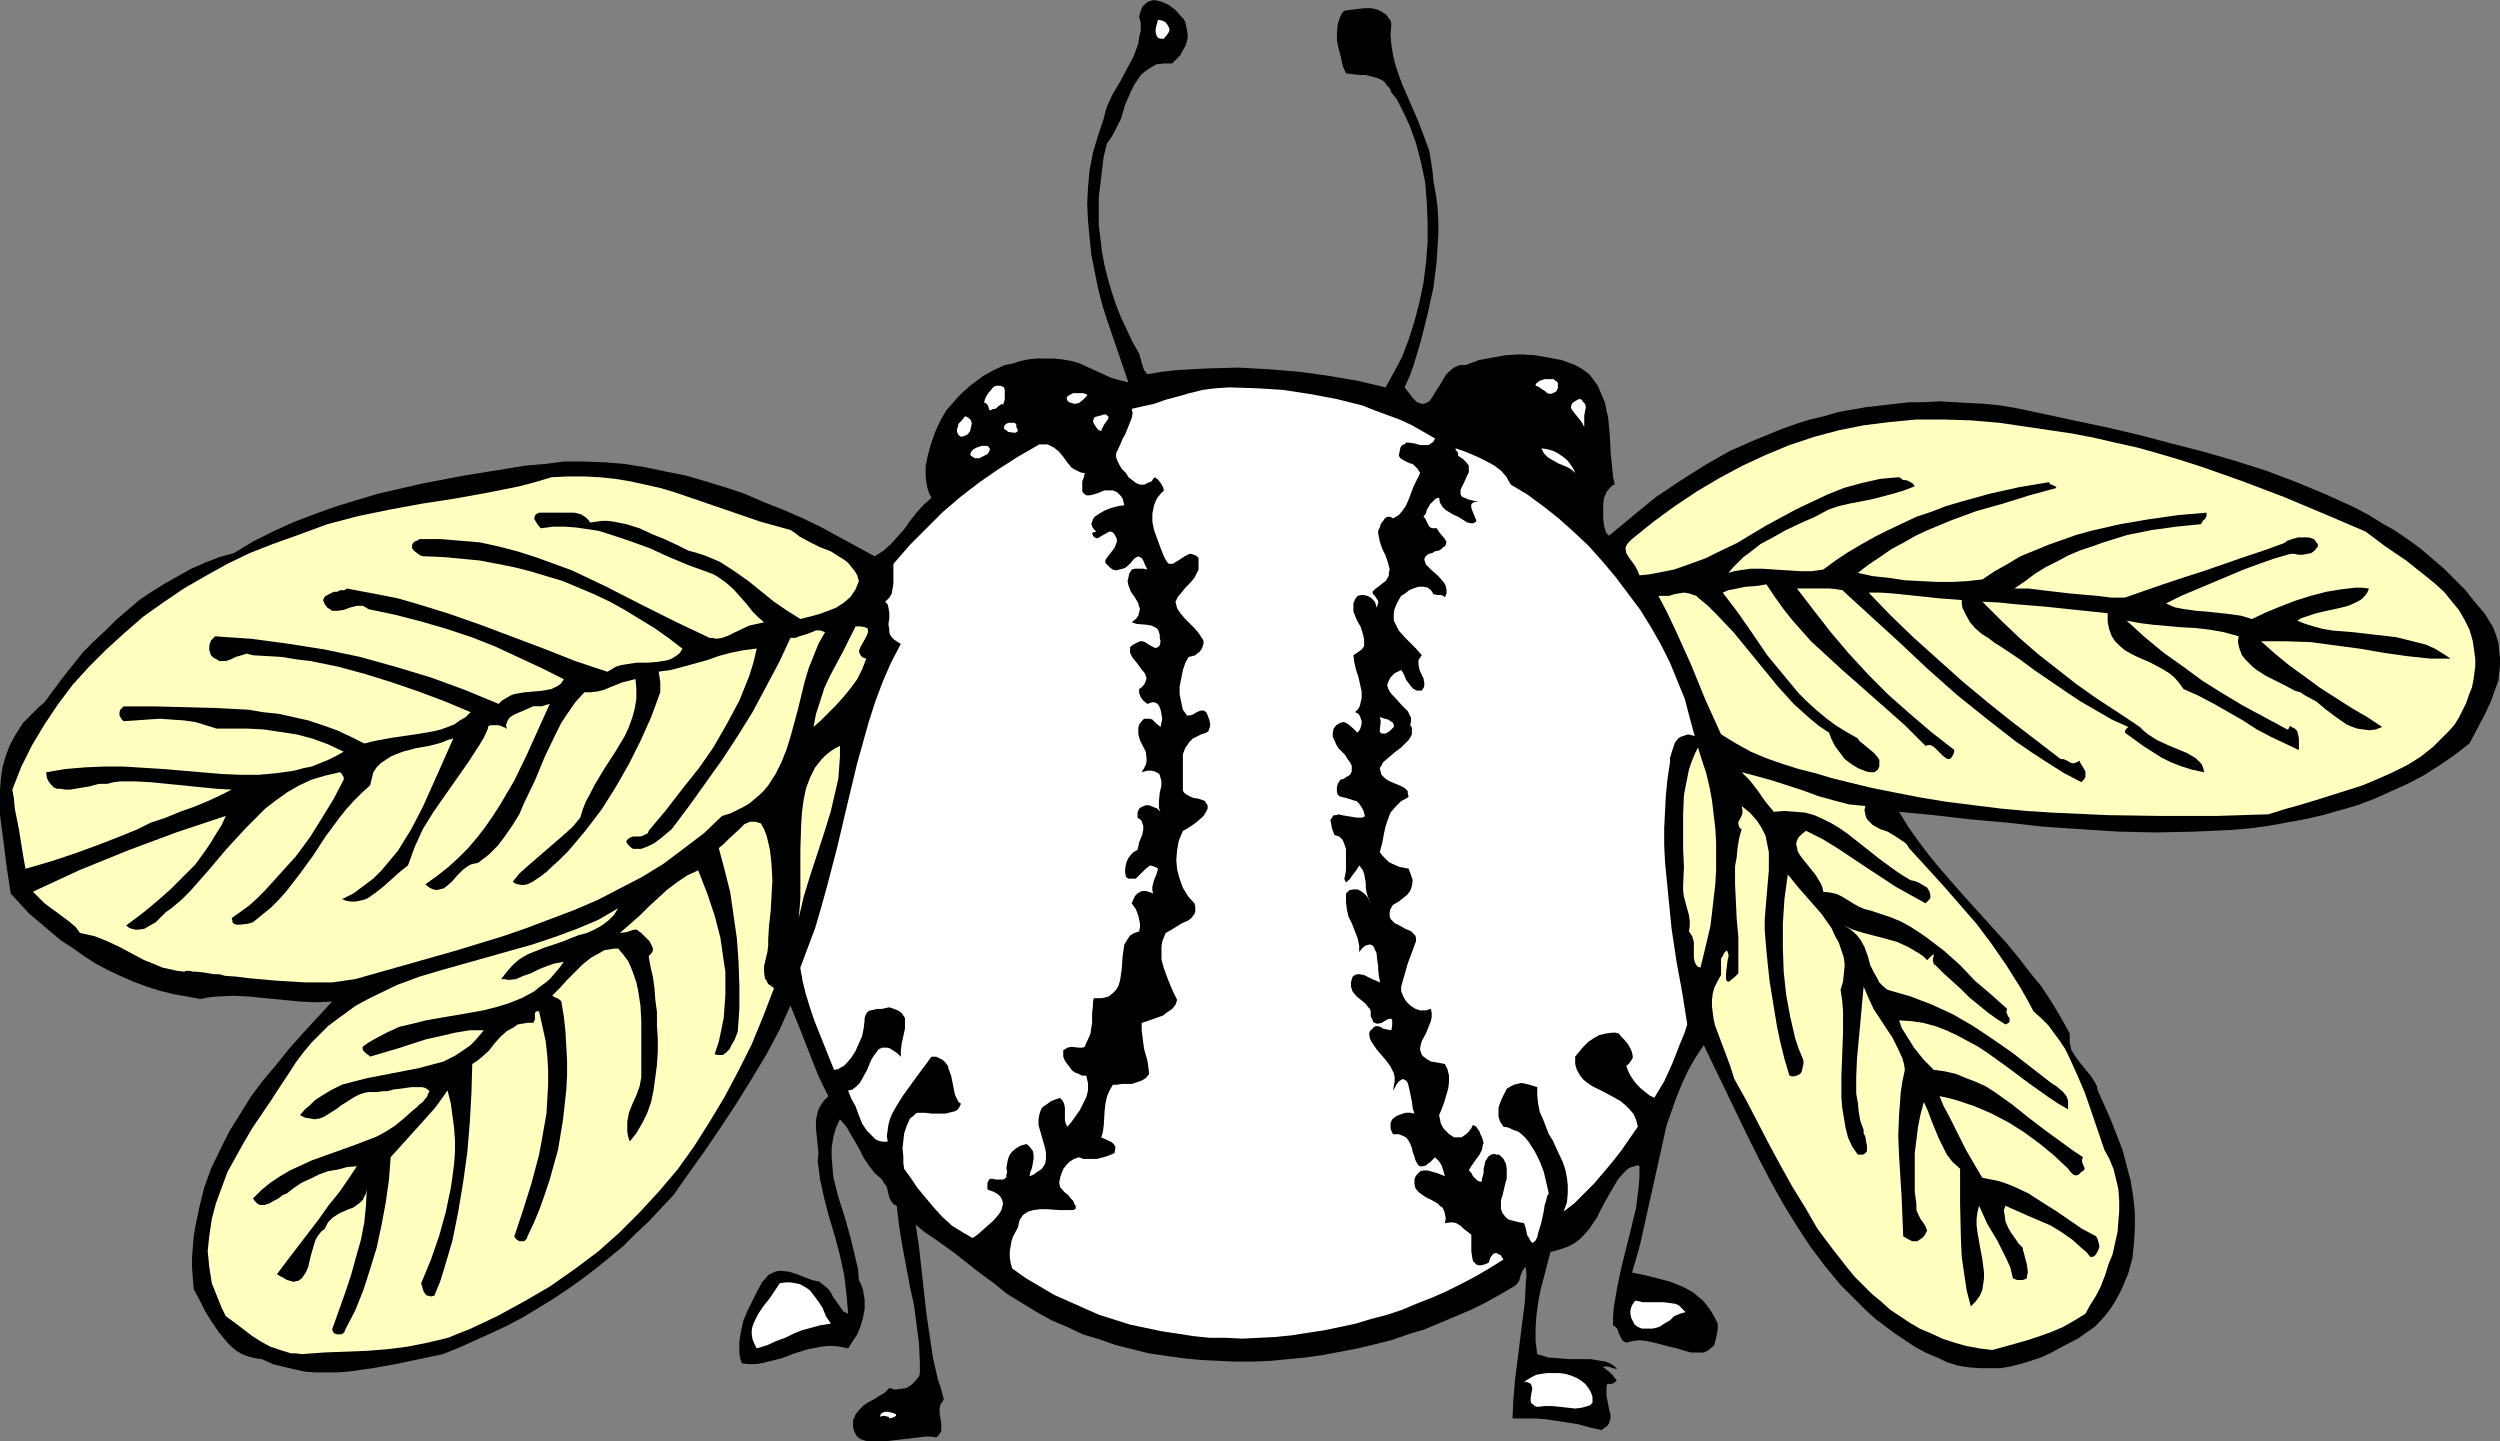 <?xml version="1.0" encoding="UTF-8" standalone="no"?>
<svg
   version="1.0"
   width="129.681mm"
   height="74.774mm"
   id="svg27"
   sodipodi:docname="Baseball - Fly Ball.wmf"
   xmlns:inkscape="http://www.inkscape.org/namespaces/inkscape"
   xmlns:sodipodi="http://sodipodi.sourceforge.net/DTD/sodipodi-0.dtd"
   xmlns="http://www.w3.org/2000/svg"
   xmlns:svg="http://www.w3.org/2000/svg">
  <rect width="100%" height="100%" fill="#808080" stroke="none"/>
  <sodipodi:namedview
     id="namedview27"
     pagecolor="#ffffff"
     bordercolor="#000000"
     borderopacity="0.25"
     inkscape:showpageshadow="2"
     inkscape:pageopacity="0.0"
     inkscape:pagecheckerboard="0"
     inkscape:deskcolor="#d1d1d1"
     inkscape:document-units="mm" />
  <defs
     id="defs1">
    <pattern
       id="WMFhbasepattern"
       patternUnits="userSpaceOnUse"
       width="6"
       height="6"
       x="0"
       y="0" />
  </defs>
  <path
     style="fill:#000000;fill-opacity:1;fill-rule:evenodd;stroke:none"
     d="m 232.381,4.363 0.323,1.454 0.162,1.293 -0.162,0.97 -0.323,0.97 -0.485,0.808 -0.485,0.97 -0.808,0.808 -0.808,0.808 h -1.616 l -1.454,0.162 -1.131,0.646 -0.97,0.646 -0.97,0.808 -0.646,0.97 -0.646,0.97 -0.646,1.293 -1.131,2.585 -0.808,2.747 -1.293,2.585 -0.646,1.131 -0.808,1.131 -0.646,2.585 -0.323,2.585 -0.323,2.747 -0.323,2.585 v 2.747 2.747 l 0.323,2.585 0.323,2.747 0.485,2.585 0.646,2.585 0.808,2.747 0.808,2.424 0.97,2.424 1.131,2.424 1.131,2.424 1.293,2.262 0.646,2.262 0.323,0.97 0.646,0.808 2.909,-0.485 2.909,-0.323 5.979,-0.323 5.979,-0.162 5.979,0.323 5.979,0.485 5.818,0.808 5.656,0.97 5.494,1.293 1.616,-2.909 1.616,-3.07 1.293,-3.393 1.131,-3.555 0.97,-3.716 0.808,-3.878 0.485,-3.878 0.323,-4.04 v -3.878 l -0.162,-4.04 -0.323,-3.878 -0.808,-3.878 -0.97,-3.716 -1.293,-3.555 -0.808,-1.777 -0.808,-1.616 -0.808,-1.616 -1.131,-1.454 -0.323,-0.808 -0.485,-0.485 -0.323,-0.485 -0.485,-0.485 -0.97,-0.485 -1.131,-0.323 -1.293,-0.323 h -1.131 l -1.454,-0.162 -1.293,-0.162 -0.646,-1.454 -0.323,-1.616 -0.485,-1.777 -0.323,-1.616 V 6.302 l 0.162,-1.616 0.485,-1.454 0.323,-0.646 0.485,-0.485 1.131,-0.162 1.293,-0.162 1.454,-0.162 h 1.454 l 1.293,0.323 0.646,0.323 0.485,0.323 0.485,0.323 0.323,0.485 0.485,0.646 0.162,0.646 -0.162,2.101 0.162,1.939 0.323,2.101 0.485,1.939 0.646,1.939 0.646,1.777 1.616,3.716 1.616,3.716 1.454,3.878 0.646,1.777 0.323,1.939 0.323,2.101 0.162,1.939 0.485,2.585 0.323,2.424 0.162,2.747 v 2.585 l -0.162,2.585 -0.162,2.747 -0.323,2.585 -0.323,2.585 -1.131,5.171 -1.293,5.171 -1.454,4.848 -0.808,2.262 -0.97,2.101 0.646,0.808 0.485,0.646 0.485,0.646 0.485,0.485 0.323,0.323 0.485,0.162 0.323,0.162 h 0.485 l 0.485,-0.162 0.646,-0.323 0.485,-0.646 0.485,-0.808 0.485,-0.808 0.646,-0.97 1.131,-1.939 0.808,-0.808 0.808,-0.646 1.131,-0.485 h 1.131 l 2.586,-0.97 2.586,-0.485 2.747,-0.485 2.747,-0.162 2.909,0.162 2.747,0.485 2.586,0.485 2.586,0.97 1.454,0.808 1.293,0.97 0.97,1.293 0.808,1.131 0.646,1.616 0.646,1.454 0.323,1.616 0.323,1.454 0.323,3.393 0.162,3.393 0.323,3.232 0.162,1.616 0.323,1.454 -0.485,0.162 -0.485,0.485 -0.646,0.808 -0.485,1.131 -0.162,1.293 v 1.454 1.293 l 0.162,1.454 0.323,1.131 0.162,0.323 0.323,0.323 0.162,0.162 4.686,-3.878 4.525,-3.716 4.848,-3.232 4.848,-3.07 4.848,-2.747 5.171,-2.262 5.171,-2.101 2.747,-0.97 2.586,-0.808 2.747,-0.646 2.747,-0.808 2.747,-0.485 2.747,-0.485 2.909,-0.323 2.747,-0.323 2.909,-0.323 h 2.909 l 2.909,-0.162 2.909,0.162 2.909,0.162 3.07,0.162 3.07,0.323 2.909,0.485 3.07,0.646 3.07,0.646 5.979,1.293 6.141,1.293 6.141,1.454 6.141,1.616 6.302,1.616 6.141,1.777 6.141,1.939 5.979,2.262 5.818,2.424 5.656,2.585 2.747,1.454 2.586,1.616 2.586,1.454 2.586,1.777 2.424,1.777 2.262,1.939 2.262,1.939 2.101,2.101 2.101,2.101 1.778,2.262 1.939,2.262 1.616,2.585 0.646,1.616 0.485,1.616 0.162,1.454 0.162,1.616 V 130.56 l -0.162,1.454 -0.162,1.454 -0.485,1.293 -0.97,2.747 -1.293,2.747 -1.454,2.747 -1.454,2.747 -2.909,2.262 -3.07,2.101 -3.07,1.939 -3.07,1.616 -3.232,1.454 -3.232,1.454 -3.394,1.293 -3.394,0.97 -3.394,0.97 -3.555,0.808 -3.555,0.646 -3.555,0.646 -3.555,0.485 -3.717,0.323 -3.717,0.162 -3.555,0.162 -7.434,0.162 -7.434,-0.162 -7.434,-0.485 -7.272,-0.485 -7.272,-0.808 -7.272,-0.646 -6.949,-0.808 -6.787,-0.646 1.778,2.909 1.939,2.747 1.939,2.585 2.101,2.585 4.363,5.009 4.525,5.009 4.525,5.009 2.262,2.747 2.101,2.747 2.262,2.747 1.939,2.909 1.939,3.232 1.778,3.232 v 0.97 0.808 l 0.162,0.646 0.162,0.808 0.808,1.293 0.97,1.293 2.101,2.585 0.808,1.293 0.323,0.646 0.162,0.808 1.293,2.909 1.293,2.909 1.131,2.909 1.131,2.909 0.808,3.07 0.808,3.07 0.485,3.07 0.323,3.07 v 3.07 l -0.162,2.909 -0.323,3.07 -0.808,2.909 -1.131,2.747 -0.646,1.293 -0.808,1.454 -0.808,1.293 -0.97,1.293 -1.131,1.293 -1.131,1.131 -3.232,2.262 -3.717,1.939 -1.778,0.97 -1.778,0.808 -1.939,0.646 -2.101,0.646 -1.939,0.485 -1.939,0.323 h -2.101 -1.939 l -2.101,-0.162 -2.101,-0.323 -2.101,-0.646 -2.101,-0.97 -2.262,-0.97 -2.101,-1.131 -1.939,-1.293 -1.939,-1.293 -1.939,-1.454 -1.939,-1.454 -1.778,-1.616 -1.616,-1.616 -3.394,-3.393 -3.07,-3.716 -2.909,-3.878 -2.747,-4.201 -2.586,-4.201 -2.424,-4.363 -2.262,-4.363 -2.262,-4.524 -4.363,-9.049 -4.202,-8.726 -1.616,2.424 -1.454,2.585 -1.131,2.424 -1.131,2.747 -0.97,2.747 -0.97,2.747 -1.293,5.817 -1.293,5.817 -1.293,5.817 -1.293,5.817 -0.808,2.909 -0.808,2.747 2.424,0.485 2.586,0.646 2.424,0.646 2.424,0.97 0.97,0.485 1.131,0.646 0.97,0.808 0.97,0.808 0.808,0.97 0.808,1.131 0.646,1.131 0.646,1.293 v 0.97 l -0.162,0.97 -0.162,0.808 -0.162,0.646 -0.162,0.646 -0.323,0.485 -0.485,0.323 -0.323,0.323 -0.97,0.485 h -1.131 -1.293 l -1.293,-0.323 -1.454,-0.485 -1.454,-0.323 -3.07,-0.808 -1.454,-0.323 -1.454,-0.162 -1.293,0.162 -1.293,0.323 -0.646,-0.323 -0.323,-0.485 -0.485,-0.97 -0.323,-0.97 -0.323,-0.323 -0.485,-0.323 v -1.777 l 0.162,-1.939 0.323,-1.777 0.323,-1.939 0.808,-3.878 0.97,-3.878 0.97,-3.878 0.97,-4.04 0.485,-4.04 0.162,-1.939 v -2.101 l -0.162,-0.162 h -0.323 l -0.485,0.162 -0.646,0.162 -0.646,0.323 -0.97,0.97 -0.97,1.131 -1.454,2.424 -1.454,2.585 -1.293,2.585 -1.454,2.101 -0.97,1.131 -0.97,0.97 -1.131,0.808 -1.293,0.646 -1.454,0.485 -1.778,0.485 -1.293,5.009 -0.646,2.424 -0.485,2.585 -0.323,2.424 -0.162,2.424 v 2.585 l 0.323,2.585 1.131,0.323 0.97,0.323 2.101,0.162 2.101,0.162 h 4.202 l 1.939,0.323 0.97,0.162 0.808,0.323 0.808,0.485 0.646,0.646 -0.808,-0.162 -0.97,-0.323 h -0.323 -0.485 -0.162 v 0.162 l 0.323,0.162 0.323,0.323 0.485,0.323 0.808,0.808 0.323,0.485 0.323,0.323 v 0.323 l -0.323,0.162 -0.485,0.323 h -0.485 -0.485 l -0.162,0.646 v 0.485 1.131 l 0.485,2.585 0.323,1.293 v 0.485 l -0.162,0.646 -0.162,0.485 -0.323,0.485 -0.485,0.323 -0.646,0.485 -2.262,-0.485 -2.262,-0.646 -4.202,-0.646 -2.101,-0.323 -2.101,-0.162 h -2.262 -2.262 l 0.162,-3.555 0.323,-3.878 0.97,-7.756 0.485,-3.878 0.485,-3.716 0.162,-3.555 0.162,-1.777 -0.162,-1.616 -0.323,0.323 -0.323,0.485 -0.323,0.808 -0.323,1.131 -0.323,0.485 -0.485,0.485 -2.747,1.616 -2.909,1.616 -2.909,1.454 -3.07,1.293 -3.07,1.293 -3.07,1.293 -3.232,0.97 -3.232,1.131 -3.232,0.808 -3.394,0.808 -6.787,1.293 -3.394,0.485 -3.394,0.323 -3.394,0.323 -3.394,0.162 h -3.555 l -3.394,-0.162 -3.394,-0.162 -3.394,-0.323 -3.394,-0.485 -3.394,-0.485 -3.232,-0.808 -3.232,-0.808 -3.232,-1.131 -3.232,-0.97 -3.07,-1.454 -3.07,-1.293 -2.909,-1.616 -2.909,-1.777 -2.909,-1.777 -2.586,-2.101 -1.778,-1.293 -1.939,-1.454 -3.878,-3.07 -4.04,-2.909 -1.939,-1.293 -1.778,-1.454 0.646,4.363 0.485,4.363 0.97,8.726 0.646,4.363 0.646,4.363 0.97,4.201 0.646,1.939 0.485,1.939 -0.323,0.485 -0.323,0.485 -0.162,0.808 v 0.97 l 0.323,1.939 v 0.97 0.485 l -0.162,0.323 -0.323,0.485 -0.485,0.485 -0.97,-0.162 h -1.293 l -2.586,0.323 -2.909,0.323 -1.293,0.162 -1.454,0.162 h -1.293 -1.131 l -0.97,-0.162 -0.97,-0.323 -0.646,-0.485 -0.485,-0.808 -0.323,-0.97 v -1.454 l 0.323,-0.646 0.162,-0.485 0.808,-0.97 0.808,-0.808 0.97,-0.646 0.97,-0.485 0.97,-0.646 1.131,-0.646 0.97,-0.97 1.131,0.323 1.131,-0.162 1.131,-0.162 0.97,-0.646 0.808,-0.808 0.646,-0.808 0.162,-0.646 v -0.646 -0.646 -0.646 l -0.162,-3.878 -0.485,-3.716 -0.485,-3.716 -0.808,-3.716 -1.454,-7.756 -0.646,-3.878 -0.485,-4.201 -0.646,-0.323 -0.485,-0.646 -0.323,-0.646 -0.323,-1.293 -0.162,-0.808 -0.485,-0.646 -0.485,-0.808 -1.454,-1.293 -1.131,-1.454 -0.97,-1.454 -0.808,-1.616 -0.808,-1.454 -0.97,-1.616 -0.808,-1.454 -1.293,-1.454 -0.808,1.777 -0.485,1.777 -0.323,1.939 v 1.939 l 0.162,1.939 0.162,1.939 0.485,1.939 0.485,1.939 1.293,4.04 1.131,4.04 0.97,4.04 0.485,2.101 0.162,2.101 0.485,0.97 0.323,0.97 0.162,0.97 0.162,0.97 v 1.777 l -0.323,1.777 -0.485,1.616 -0.646,1.616 -0.97,1.454 -0.808,1.293 -1.454,-0.323 -1.293,-0.162 h -1.293 l -1.293,0.162 -2.586,0.485 -2.586,0.808 -2.586,0.97 -2.586,0.646 -1.293,0.323 -1.293,0.162 h -1.293 l -1.293,-0.162 -0.323,-0.97 -0.162,-1.131 v -2.101 l 0.323,-2.101 0.485,-2.101 0.808,-1.939 0.97,-1.939 0.97,-1.939 0.97,-1.777 0.646,-0.646 0.485,-0.646 0.646,-0.323 0.646,-0.323 0.646,-0.162 h 0.808 l 1.454,0.162 1.454,0.485 2.909,1.131 1.454,0.323 0.808,0.646 0.808,0.646 0.646,0.808 0.485,0.97 1.293,1.777 0.646,0.97 0.97,0.485 -0.162,-1.939 -0.162,-1.939 -0.485,-3.878 -0.808,-3.716 -0.97,-3.716 -1.131,-3.716 -0.97,-3.716 -0.808,-3.716 -0.485,-3.716 0.162,-1.454 -0.162,-1.616 -0.162,-1.616 -0.162,-1.616 v -1.616 l 0.162,-0.808 0.162,-0.808 0.323,-0.808 0.485,-0.808 0.485,-0.646 0.808,-0.808 -1.131,-2.262 -0.97,-2.101 -1.778,-4.524 -1.778,-4.524 -1.778,-4.363 -2.101,4.686 -2.586,4.848 -2.909,4.848 -2.909,4.686 -3.07,4.686 -3.07,4.524 -3.232,4.524 -3.07,4.363 -2.424,2.585 -2.424,2.585 -2.586,2.424 -2.424,2.424 -2.747,2.262 -2.586,2.101 -2.747,2.101 -2.747,1.939 -2.909,1.939 -2.909,1.777 -2.909,1.777 -3.07,1.616 -3.07,1.454 -3.232,1.454 -3.232,1.454 -3.232,1.293 -9.211,1.939 -4.525,0.808 -4.686,0.646 -2.101,0.162 H 63.994 61.731 l -2.101,-0.162 -2.101,-0.485 -2.101,-0.485 -1.939,-0.485 -2.101,-0.97 -1.293,-0.162 -1.293,-0.323 -1.293,-0.485 -1.131,-0.646 -0.97,-0.808 -0.808,-0.808 -0.808,-0.97 -0.808,-0.97 -1.454,-2.101 -1.293,-2.101 -1.131,-2.262 -1.131,-2.101 -0.162,-2.101 -0.162,-2.101 v -2.101 l 0.323,-4.04 0.323,-1.939 0.808,-3.878 0.97,-3.878 1.293,-3.555 1.778,-3.716 1.778,-3.555 2.101,-3.393 2.101,-3.393 2.424,-3.232 2.586,-3.07 2.586,-3.232 2.747,-3.07 5.656,-6.14 -3.232,0.162 -3.232,-0.162 -6.626,-0.646 -3.232,-0.323 -3.07,-0.162 -3.232,0.162 -1.616,0.162 -1.616,0.323 -2.586,-0.485 -2.747,-0.485 -2.586,-0.646 -2.586,-0.808 -2.586,-0.97 -2.586,-1.131 -2.424,-1.131 -2.424,-1.293 -2.262,-1.454 -2.262,-1.616 -2.262,-1.454 -2.101,-1.777 -2.101,-1.777 -2.101,-1.777 -1.778,-1.939 -1.778,-1.939 -0.808,-5.332 L 0.646,164.654 0.323,162.231 0,159.807 v -2.424 -2.424 l 0.162,-2.262 0.323,-2.262 0.646,-2.262 0.808,-2.101 1.131,-2.101 1.454,-2.262 0.97,-0.97 0.97,-0.97 1.131,-1.131 1.131,-0.97 3.717,-5.009 1.939,-2.424 1.939,-2.424 2.101,-2.101 2.262,-2.101 2.101,-2.101 2.262,-1.939 2.262,-1.939 2.424,-1.616 2.586,-1.616 2.586,-1.454 2.586,-1.454 2.586,-1.131 2.909,-1.131 2.909,-0.808 3.717,-2.262 3.878,-1.939 3.878,-1.777 4.202,-1.616 4.04,-1.454 4.202,-1.293 4.363,-1.293 4.202,-0.97 4.202,-0.97 4.202,-0.808 4.202,-0.808 4.04,-0.646 4.04,-0.646 3.878,-0.646 3.878,-0.323 3.717,-0.485 h 4.04 l 4.04,0.162 3.878,0.323 4.04,0.646 3.878,0.808 4.04,0.808 3.878,1.131 3.717,1.131 3.878,1.293 3.717,1.616 3.717,1.454 3.717,1.616 3.717,1.777 3.555,1.939 7.11,3.878 0.808,-0.485 0.97,-0.646 1.454,-1.293 1.293,-1.454 1.293,-1.454 1.131,-1.616 1.293,-1.616 1.293,-1.454 1.616,-1.454 -0.485,-0.97 -0.323,-0.97 -0.162,-0.97 -0.162,-1.131 V 92.426 91.295 l 0.485,-2.262 0.646,-2.262 0.808,-2.262 0.97,-2.101 1.131,-1.939 1.131,-1.293 1.131,-1.293 1.131,-1.131 1.293,-1.131 1.293,-0.97 1.293,-0.97 1.454,-0.808 1.293,-0.646 1.454,-0.646 1.616,-0.323 1.454,-0.485 1.616,-0.323 1.616,-0.162 h 1.616 1.616 l 1.616,0.162 1.939,0.323 1.616,0.485 5.979,2.747 1.616,0.485 1.939,0.485 -2.101,-6.14 -2.101,-6.14 -0.97,-3.07 -0.808,-3.232 -0.646,-3.232 -0.646,-3.232 -0.323,-3.232 -0.323,-3.393 -0.162,-3.393 0.162,-3.232 0.323,-3.393 0.646,-3.393 0.97,-3.232 1.131,-3.393 0.323,-1.293 0.323,-1.131 1.131,-2.424 1.454,-2.424 1.293,-2.424 1.293,-2.424 0.485,-1.293 0.485,-1.293 0.162,-1.293 0.323,-1.293 V 4.524 l -0.323,-1.293 0.323,-1.131 0.323,-0.808 0.485,-0.485 0.646,-0.485 0.485,-0.162 L 226.24,0 l 0.808,0.162 0.646,0.162 1.454,0.646 1.293,0.97 1.131,1.293 0.485,0.485 z"
     id="path1" />
  <path
     style="fill:#ffffff;fill-opacity:1;fill-rule:evenodd;stroke:none"
     d="m 229.31,5.817 -0.162,0.485 -0.323,0.485 -0.646,0.808 h -0.646 l -0.485,-0.162 -0.323,-0.485 -0.162,-0.646 V 5.655 l 0.162,-0.646 0.162,-0.646 0.162,-0.485 0.808,0.162 0.646,0.323 0.485,0.646 z"
     id="path2" />
  <path
     style="fill:#ffffff;fill-opacity:1;fill-rule:evenodd;stroke:none"
     d="m 305.1,76.752 -0.646,0.323 -0.485,0.162 -0.646,-0.162 -0.323,-0.323 -0.97,-0.646 -0.485,-0.323 -0.485,-0.162 v -0.162 l 0.162,-0.323 0.646,-0.485 0.97,-0.323 h 0.97 0.808 l 0.323,0.323 0.323,0.162 0.162,0.323 v 0.485 0.485 z"
     id="path3" />
  <path
     style="fill:#ffffff;fill-opacity:1;fill-rule:evenodd;stroke:none"
     d="m 194.889,80.146 -0.485,0.162 -0.162,0.162 -0.323,-0.162 -0.162,-0.646 -0.162,-0.323 -0.323,-0.323 h -0.323 l 0.162,-0.808 0.323,-0.646 0.323,-0.485 0.808,-0.97 0.323,-0.323 0.485,-0.162 h 0.323 0.485 l 0.323,0.162 0.323,0.162 0.162,0.485 v 0.485 0.646 0.808 l -0.323,0.97 -0.323,-0.162 -0.162,0.162 -0.485,0.323 -0.485,0.485 h -0.162 z"
     id="path4" />
  <path
     style="fill:#ffffff;fill-opacity:1;fill-rule:evenodd;stroke:none"
     d="m 281.345,85.963 -0.323,0.646 -0.485,0.323 -0.485,0.323 h -0.485 -1.131 l -1.131,-0.323 -1.131,-0.162 h -0.485 l -0.323,0.323 -0.485,0.162 -0.323,0.485 -0.162,0.808 -0.162,0.808 0.323,0.485 0.485,0.323 1.293,0.646 0.646,0.162 0.485,0.485 0.485,0.485 0.485,0.808 -0.646,1.293 -0.646,1.293 -0.97,2.585 -0.485,1.131 -0.646,0.97 -0.808,0.97 -1.131,0.646 -0.485,-0.323 h -0.646 l -0.485,0.323 -0.323,0.485 -0.485,0.646 -0.162,0.646 -0.323,0.646 v 0.485 l 0.323,1.616 0.485,1.454 0.646,1.293 0.485,1.454 0.323,1.293 -0.162,0.646 v 0.485 l -0.323,0.646 -0.323,0.485 -0.646,0.485 -0.808,0.646 -0.485,0.323 -0.323,0.323 -0.162,0.162 -0.162,0.162 0.162,0.485 0.323,0.323 0.323,0.485 0.323,0.485 v 0.485 l -0.162,0.485 -0.162,0.323 -0.162,-0.646 -0.162,-0.485 -0.485,-0.485 -0.323,-0.323 -0.646,-0.323 -0.646,-0.162 h -0.646 l -0.646,0.162 -0.485,0.646 -0.323,0.808 v 0.808 0.808 l 0.646,1.616 0.808,1.454 0.485,1.616 0.162,0.808 v 0.646 0.646 l -0.485,0.646 -0.646,0.485 -0.97,0.646 0.162,1.293 0.323,1.454 0.485,1.454 0.323,1.454 0.323,1.454 v 1.293 l -0.162,0.646 -0.162,0.808 -0.323,0.646 -0.646,0.646 0.646,0.323 0.323,0.485 0.162,0.485 0.162,0.485 v 0.485 l -0.162,0.646 -0.162,0.485 -0.485,0.646 -0.323,-0.323 -0.485,-0.485 -0.97,-0.808 -0.485,-0.323 -0.485,-0.162 -0.646,0.162 -0.808,0.485 -0.485,0.646 -0.162,0.808 v 0.808 l 0.323,0.646 0.323,0.808 0.485,0.808 1.293,1.293 0.485,0.808 0.485,0.646 0.323,0.646 v 0.485 0.646 l -0.323,0.646 -0.808,0.485 -0.485,0.323 -0.646,0.162 -0.162,0.323 -0.323,0.485 -0.162,0.646 v 0.485 0.485 l 0.162,0.485 0.323,0.323 0.485,0.162 0.808,0.162 1.454,0.485 0.646,0.162 0.485,0.485 0.323,0.485 0.485,0.808 0.323,1.131 -0.162,0.162 -0.485,0.162 h -0.485 -0.485 l -2.909,-0.485 -0.646,-0.162 -0.485,0.162 h -0.485 l -0.323,0.485 -0.323,0.485 0.162,0.646 0.162,0.97 0.485,1.293 0.485,0.162 0.485,0.162 0.646,0.646 0.323,0.808 0.323,0.97 v 1.131 0.97 2.101 l -0.162,0.97 -0.162,0.646 0.162,0.485 0.162,0.162 h 0.162 l 0.162,-0.162 0.162,-0.162 0.323,-0.323 0.323,-0.485 0.485,-0.646 0.485,-0.646 0.485,-0.808 0.646,0.808 0.323,0.808 0.323,1.777 v 0.97 l 0.162,0.97 0.323,0.97 0.485,1.131 -0.323,-0.646 -0.323,-0.646 -0.646,-0.646 -0.646,-0.485 -0.646,-0.323 h -0.808 l -0.808,0.162 -0.323,0.323 -0.323,0.323 v 0.808 0.808 l 0.162,1.454 0.323,1.454 0.646,1.293 1.131,2.909 0.323,1.454 v 1.293 l 0.646,-0.808 0.646,-0.485 0.646,-0.162 h 0.323 l 0.323,0.162 0.323,0.323 0.162,0.485 0.323,0.646 0.162,1.616 0.162,0.808 v 0.808 l 0.162,1.454 0.162,0.646 v 0.485 l -0.646,-0.323 -0.808,-0.323 -1.616,-0.808 -0.808,-0.162 h -0.646 l -0.646,0.323 -0.162,0.162 -0.162,0.485 -0.162,0.646 v 0.808 l 0.162,0.485 0.162,0.485 0.808,0.97 0.808,0.646 0.808,0.646 0.646,0.808 0.323,0.323 0.162,0.485 v 0.485 0.485 l 0.323,0.646 0.162,0.485 0.323,0.162 0.485,0.162 0.808,-0.162 0.808,-0.485 0.646,-0.323 h 0.323 0.162 l 0.162,0.162 v 0.485 0.646 l -0.162,0.97 -0.808,-0.162 -0.808,-0.162 -0.485,-0.323 -0.485,-0.162 h -0.485 l -0.323,0.162 -0.485,0.485 -0.323,0.323 -0.162,0.485 0.162,0.97 0.323,0.646 0.97,1.454 1.939,2.262 0.808,1.131 0.323,0.646 0.323,0.646 0.162,0.808 v 0.808 l -0.162,0.808 -0.162,0.97 0.323,-0.485 0.323,-0.646 0.485,-0.646 0.485,-0.323 0.323,-0.162 0.323,0.162 0.323,0.162 0.323,0.485 0.162,0.646 0.323,1.454 0.323,1.616 0.162,1.293 0.162,0.485 0.162,0.485 -0.808,-0.162 h -0.97 l -0.97,0.323 -0.808,0.323 -0.808,0.646 -0.162,0.323 -0.162,0.485 v 0.485 0.485 l 0.162,0.485 0.323,0.646 h 1.131 l 0.808,0.323 0.646,0.323 0.485,0.646 0.323,0.646 0.323,0.808 0.162,0.808 0.323,0.808 0.162,0.646 0.323,0.646 0.323,0.485 0.323,0.162 h 0.485 l 0.646,-0.162 0.323,-0.323 0.485,-0.323 0.485,-0.485 0.485,-0.485 0.808,0.808 0.485,0.808 0.323,0.97 0.323,1.131 -0.808,-0.323 -0.808,-0.323 -1.778,-0.485 h -0.808 l -0.646,0.162 -0.323,0.323 -0.323,0.323 -0.323,0.485 -0.162,0.485 v 0.808 l 0.162,0.808 0.323,0.485 0.485,0.485 1.131,0.808 1.293,0.646 1.131,0.646 0.485,0.485 0.485,0.323 0.323,0.646 0.162,0.646 0.162,0.808 -0.162,0.97 0.97,-0.162 h 0.646 l 0.646,0.162 0.485,0.323 0.323,0.162 0.162,0.162 0.485,0.485 0.646,0.485 0.808,0.646 v 0.97 2.262 l 0.162,1.131 0.162,0.808 0.323,0.323 0.323,0.323 0.485,0.162 h 0.485 l 0.646,-0.162 0.808,-0.323 0.323,-0.97 0.323,-0.485 0.323,-0.323 0.485,-0.162 0.323,0.162 0.646,0.323 0.162,0.323 0.323,0.485 -2.586,1.616 -2.747,1.616 -2.747,1.454 -2.909,1.454 -2.909,1.293 -2.909,1.131 -3.07,1.293 -2.909,0.97 -3.07,0.808 -3.232,0.97 -3.07,0.646 -3.07,0.646 -3.232,0.485 -3.07,0.485 -3.232,0.323 -3.232,0.162 -3.232,0.162 -3.07,-0.162 h -3.232 l -3.232,-0.323 -3.07,-0.485 -3.232,-0.485 -3.07,-0.646 -3.07,-0.646 -3.07,-0.97 -3.07,-0.97 -2.909,-1.293 -2.909,-1.293 -2.909,-1.293 -2.747,-1.616 -2.747,-1.616 -2.747,-1.939 -0.323,-1.131 -0.162,-1.131 v -1.131 l 0.162,-0.97 0.162,-0.97 0.323,-0.97 0.97,-1.777 0.162,-0.808 0.162,-0.646 0.323,-0.485 0.323,-0.485 0.485,-0.323 0.485,-0.323 1.131,-0.323 1.293,-0.162 h 1.293 l 2.424,0.162 h 1.131 0.97 0.646 l 0.323,-0.162 0.162,-0.162 v -0.162 -0.323 l -0.323,-0.485 -0.162,-0.485 -0.485,-0.485 -0.485,-0.646 -0.808,-0.646 -0.808,-0.97 -0.162,-0.808 0.162,-0.97 0.323,-0.97 0.323,-0.808 0.646,-0.808 0.646,-0.646 0.808,-0.485 0.97,-0.323 0.808,0.323 h 0.97 0.808 0.97 l 1.778,-0.485 1.616,-0.646 0.162,-0.808 v -0.485 l -0.323,-0.485 -0.323,-0.323 -0.97,-0.485 -1.131,-0.485 0.323,-1.131 0.162,-1.293 0.162,-2.747 0.162,-1.454 0.323,-1.454 0.485,-1.131 0.646,-1.131 h 0.808 l 0.97,-0.162 h 1.939 l 0.97,-0.323 0.97,-0.323 0.808,-0.485 0.646,-0.808 -0.162,-1.454 -0.162,-1.131 -0.323,-1.131 -0.323,-1.131 -0.162,-1.131 -0.162,-1.293 -0.162,-1.293 v -1.454 l 1.939,-0.646 2.262,-0.808 0.808,-0.646 0.97,-0.646 0.646,-0.808 0.323,-0.97 -0.323,-0.646 -0.323,-0.646 -0.646,-1.454 -0.646,-1.616 -0.646,-1.777 -0.485,-1.777 v -1.777 -0.808 l 0.162,-0.97 0.323,-0.808 0.323,-0.808 1.131,-0.646 2.101,-1.293 1.131,-0.485 0.646,-0.485 0.646,-0.808 0.162,-0.485 v -0.485 -0.485 l -0.162,-0.646 -1.293,-1.454 -0.97,-1.616 -0.646,-1.777 -0.485,-1.777 -0.162,-1.939 0.162,-1.939 0.323,-1.777 0.808,-1.939 0.646,-0.323 1.454,-0.97 0.646,-0.485 1.293,-1.131 0.485,-0.808 0.323,-0.646 v -0.646 l -0.323,-0.485 -0.162,-0.323 -0.323,-0.162 -0.97,-0.323 -0.97,-0.162 -0.808,-0.323 -0.808,-0.485 -0.323,-0.323 -0.162,-0.323 v -0.646 -0.646 -3.07 -1.454 -1.293 l 0.485,-1.293 0.485,-0.646 0.323,-0.485 0.646,-0.646 0.646,-0.323 0.97,-0.485 0.97,-0.323 0.485,-0.323 0.162,-0.485 0.162,-0.485 v -0.485 l -0.162,-0.808 -0.323,-0.808 -0.162,-0.485 -0.323,-0.323 -0.323,-0.162 h -0.485 l -0.485,0.162 -0.646,0.323 -0.485,0.323 -0.646,0.162 h -0.485 l -0.808,-1.131 -0.323,-1.454 -0.323,-1.616 v -1.454 l 0.323,-1.616 0.323,-1.616 0.485,-1.454 0.646,-1.131 0.646,-0.162 0.646,-0.162 0.323,-0.323 0.485,-0.323 0.485,-0.646 0.323,-0.97 v -0.646 l -0.323,-0.485 -0.646,-0.97 -0.808,-0.97 -1.939,-1.939 -0.808,-0.97 -0.646,-0.97 -0.162,-0.646 -0.162,-0.646 0.485,-0.97 0.808,-0.97 0.808,-0.97 0.808,-0.808 0.808,-0.97 0.485,-0.97 0.323,-0.646 v -0.646 -0.808 -0.808 l -0.485,-0.485 -0.485,-0.162 -0.485,-0.162 h -0.323 l -0.97,0.485 -0.97,0.646 -0.808,0.485 -0.485,0.323 h -0.323 -0.485 l -0.323,-0.323 -0.323,-0.485 -0.323,-0.646 -0.646,-1.616 -0.646,-1.777 -0.646,-1.777 -0.323,-1.616 v -1.616 l 0.162,-0.808 0.162,-0.808 0.323,-0.808 0.323,-0.646 0.646,-0.808 0.646,-0.646 -0.162,-0.646 -0.485,-0.808 -0.485,-0.646 -0.646,-0.485 -0.323,0.323 -0.323,0.485 -0.808,0.323 -0.646,0.323 h -0.808 l -0.808,-0.323 -0.808,-0.646 -0.646,-0.485 -0.485,-0.808 -0.808,-0.808 -0.485,-0.808 -0.323,-0.646 -0.323,-0.808 v -0.808 l 0.323,-0.646 0.646,-1.454 0.323,-0.808 0.485,-0.808 0.646,-1.616 0.323,-0.808 0.323,-0.808 0.162,-0.97 -0.162,-0.808 2.101,-0.485 2.262,-0.485 2.262,-0.808 2.424,-0.646 2.262,-0.646 2.586,-0.646 2.586,-0.323 2.586,-0.162 5.333,0.162 5.171,0.323 5.333,0.808 5.171,0.97 2.586,0.646 2.586,0.646 2.424,0.97 4.848,1.777 2.424,1.131 2.262,1.293 z"
     id="path5" />
  <path
     style="fill:#ffffff;fill-opacity:1;fill-rule:evenodd;stroke:none"
     d="m 211.534,79.015 -0.808,0.162 -0.646,-0.162 -0.485,-0.162 -0.323,-0.323 -0.162,-0.485 0.162,-0.323 0.485,-0.323 0.646,-0.323 h 1.939 l 0.485,0.162 0.323,0.162 v 0.162 l -0.323,0.323 -0.485,0.485 z"
     id="path6" />
  <path
     style="fill:#ffffff;fill-opacity:1;fill-rule:evenodd;stroke:none"
     d="m 310.595,84.185 v -0.485 l -0.162,-0.323 -0.485,-0.808 -1.293,-1.616 -0.485,-0.646 -0.162,-0.323 V 79.661 l 0.162,-0.485 0.323,-0.323 0.485,-0.323 0.646,-0.323 0.485,0.162 0.162,0.323 0.485,0.485 0.162,0.646 -0.162,0.808 -0.162,0.808 v 0.808 0.97 z"
     id="path7" />
  <path
     style="fill:#ffffff;fill-opacity:1;fill-rule:evenodd;stroke:none"
     d="m 188.425,85.64 -0.485,-0.323 -0.323,-0.646 v -0.485 l 0.162,-0.485 0.162,-0.646 0.485,-0.485 0.808,-0.97 0.323,0.162 0.323,0.162 0.485,0.485 0.162,0.646 -0.162,0.646 -0.162,0.808 -0.485,0.646 -0.646,0.323 z"
     id="path8" />
  <path
     style="fill:#ffffff;fill-opacity:1;fill-rule:evenodd;stroke:none"
     d="m 215.897,84.509 -0.485,-0.162 -0.323,-0.323 -0.323,-0.485 -0.323,-0.485 -0.162,-0.485 0.162,-0.485 0.162,-0.323 0.646,-0.162 0.646,-0.162 0.485,-0.162 h 0.485 l 0.162,0.162 0.162,0.162 0.162,0.162 -0.162,0.485 -0.485,0.646 -0.323,0.485 -0.323,0.646 z"
     id="path9" />
  <path
     style="fill:#ffffbf;fill-opacity:1;fill-rule:evenodd;stroke:none"
     d="m 463.791,104.222 3.878,2.909 4.04,2.747 3.878,3.07 1.778,1.454 1.778,1.616 1.454,1.777 1.454,1.777 1.131,1.939 0.97,1.939 0.646,2.262 0.323,2.262 0.162,1.293 V 130.56 l -0.162,1.293 -0.162,1.293 -0.323,1.616 -0.646,1.616 -0.485,1.454 -0.808,1.616 -0.646,1.293 -0.808,1.293 -0.97,1.131 -1.131,1.131 -2.101,2.101 -2.424,1.939 -2.586,1.616 -2.909,1.454 -2.909,1.293 -3.07,1.293 -3.07,0.97 -6.141,1.939 -3.232,0.97 -2.909,0.808 -3.07,0.97 -10.342,0.323 h -10.666 l -10.504,-0.162 -10.666,-0.485 -5.171,-0.323 -5.171,-0.485 -5.171,-0.646 -5.171,-0.646 -5.01,-0.808 -5.01,-0.97 -4.848,-0.97 -4.686,-1.131 -3.232,-0.808 -3.232,-0.97 -3.232,-0.808 -3.07,-0.97 -3.232,-1.131 -3.07,-1.293 -2.909,-1.616 -2.909,-1.777 -3.07,-6.787 -1.454,-3.555 -1.454,-3.555 -3.07,-6.787 -1.616,-3.393 -1.616,-3.07 h 0.97 1.131 l 0.97,-0.323 0.97,-0.162 0.97,-0.162 0.97,0.162 0.97,0.323 0.485,0.162 0.323,0.323 1.939,1.616 1.616,1.616 3.394,3.555 2.909,3.555 2.909,3.555 2.909,3.555 3.07,3.393 1.616,1.454 1.616,1.454 1.778,1.454 1.939,1.293 0.485,1.293 0.646,1.293 0.97,1.293 0.97,1.293 1.293,0.97 1.293,0.808 0.808,0.323 0.808,0.323 0.808,0.162 h 0.808 l 0.646,-0.485 0.323,-0.646 v -0.485 -0.323 -0.485 l -0.323,-0.485 -0.646,-0.808 -1.939,-1.616 -0.808,-0.646 -0.323,-0.323 -0.162,-0.323 -2.262,-1.293 -2.101,-1.293 -1.939,-1.454 -1.939,-1.616 -1.778,-1.616 -1.616,-1.616 -3.07,-3.716 -3.07,-3.716 -2.747,-4.04 -2.909,-4.201 -3.07,-4.04 1.131,-0.485 0.97,-0.162 2.262,-0.485 2.262,-0.162 1.939,-0.323 1.616,2.424 1.616,2.262 1.778,2.262 3.717,4.201 1.939,1.777 4.04,3.716 4.04,3.555 4.202,3.716 4.202,3.716 4.04,4.04 0.485,-0.162 h 0.485 l 0.323,0.162 0.485,0.323 0.808,0.808 0.808,0.808 0.646,0.485 0.323,0.162 h 0.323 l 0.323,-0.162 0.162,-0.323 0.323,-0.485 0.162,-0.808 -4.363,-3.393 -4.363,-3.716 -4.202,-3.716 -3.878,-3.878 -3.878,-4.201 -3.555,-4.201 -3.394,-4.363 -3.232,-4.201 h 2.101 2.262 2.101 l 1.293,0.162 1.131,0.162 11.312,10.341 5.494,5.171 5.656,5.009 5.818,4.686 2.909,2.262 2.909,2.262 3.07,2.101 3.232,2.101 3.07,1.939 3.394,1.777 0.485,-0.485 0.323,-0.485 v -0.646 -0.485 l -0.646,-1.131 -0.323,-0.485 -0.162,-0.485 -0.646,0.323 -0.485,0.162 h -0.323 l -0.485,-0.162 -0.808,-0.485 -0.485,-0.162 h -0.485 l -4.848,-3.716 -4.848,-3.716 -4.848,-3.878 -4.848,-4.04 -4.686,-4.201 -4.686,-4.201 -4.525,-4.363 -4.363,-4.524 h 2.262 l 2.424,0.162 4.686,0.485 4.525,0.485 2.262,0.162 2.101,0.162 v 0.808 l 0.162,0.808 0.323,0.646 0.323,0.646 0.808,1.454 0.97,1.131 1.293,1.131 1.293,0.808 1.293,0.97 1.293,0.808 3.394,2.262 3.07,2.262 3.07,2.101 3.07,2.101 2.909,1.939 3.07,1.777 3.07,1.777 3.232,1.454 -0.485,0.485 -0.162,0.323 v 0.323 l 3.555,2.585 1.778,1.131 1.778,1.131 1.939,0.97 2.101,0.808 2.101,0.646 2.262,0.485 -0.162,-0.808 -0.323,-0.808 -0.646,-0.646 -0.485,-0.485 -0.808,-0.485 -0.808,-0.485 -1.939,-0.808 -1.939,-0.808 -2.101,-0.97 -1.778,-1.131 -0.808,-0.646 -0.808,-0.808 -4.363,-2.909 -4.202,-2.747 -3.878,-2.747 -3.717,-2.909 -3.717,-2.909 -3.717,-3.232 -3.555,-3.393 -3.717,-3.716 3.232,0.162 3.07,0.323 5.979,0.485 6.141,0.646 6.141,0.646 v 0.97 0.808 l 0.323,1.454 0.485,1.293 0.646,0.97 0.97,0.97 0.97,0.808 1.131,0.646 1.293,0.646 2.586,1.131 2.424,1.293 1.293,0.808 0.97,0.808 0.97,1.131 0.808,1.131 2.909,1.293 3.07,1.616 5.656,3.232 2.747,1.777 2.747,1.454 2.747,1.293 2.747,1.293 v -0.485 -0.485 -0.646 -0.646 l -0.162,-0.808 -0.162,-0.646 -0.485,-0.485 -0.646,-0.323 -0.162,-0.162 h -0.162 l -0.162,0.323 -0.162,0.323 h -0.162 l -0.323,-0.162 -4.202,-2.262 -4.202,-2.262 -4.04,-2.424 -3.878,-2.424 -3.717,-2.747 -3.878,-2.747 -3.717,-3.07 -3.555,-3.232 2.586,0.485 2.586,0.323 5.494,0.485 2.909,0.162 2.747,0.323 2.747,0.485 2.909,0.808 -0.162,0.97 0.162,0.97 0.323,0.97 0.323,0.808 0.646,0.808 0.646,0.646 0.808,0.808 0.808,0.646 1.778,1.131 1.939,0.97 1.939,0.97 1.778,0.97 1.131,0.323 0.97,0.646 2.101,1.131 1.939,1.616 1.939,1.454 2.101,1.454 1.131,0.485 0.97,0.323 1.131,0.162 1.293,0.162 1.131,-0.162 1.293,-0.485 -2.909,-1.939 -3.07,-1.777 -6.302,-4.04 -3.07,-2.262 -2.909,-2.101 -2.747,-2.262 -2.747,-2.424 h 2.424 2.424 l 4.848,0.162 4.848,0.646 4.848,0.646 4.686,0.808 4.525,0.646 4.525,0.485 h 2.101 1.939 l -1.454,-0.97 -1.616,-0.97 -1.778,-0.808 -1.939,-0.485 -1.939,-0.485 -1.939,-0.485 -4.202,-0.485 -4.202,-0.485 -4.04,-0.323 -1.939,-0.323 -1.778,-0.485 -1.616,-0.485 -1.616,-0.646 0.808,-0.485 0.97,-0.323 1.939,-0.646 2.101,-0.485 2.262,-0.485 1.939,-0.485 1.778,-0.808 0.808,-0.485 0.646,-0.646 0.485,-0.646 0.323,-0.808 -1.293,-0.162 h -1.454 l -2.747,0.323 -2.909,0.485 -3.07,0.808 -3.07,0.97 -2.909,1.131 -2.747,1.131 -2.747,1.293 -2.101,-0.646 -2.262,-0.323 -4.525,-0.485 -2.101,-0.162 -2.262,-0.323 -1.778,-0.323 -0.808,-0.323 -0.97,-0.485 2.909,-1.454 3.07,-1.293 6.141,-2.585 3.07,-1.293 3.07,-1.131 2.747,-0.97 2.747,-0.808 0.646,-0.162 h 0.808 l 0.646,0.162 h 0.97 l 0.808,-0.162 0.808,-0.162 0.646,-0.485 0.646,-0.808 v -0.485 l -0.323,-0.323 -0.162,-0.323 -0.323,-0.323 -0.97,-0.323 h -0.97 -1.131 l -1.131,0.323 -0.97,0.323 -0.646,0.485 -4.04,1.454 -3.878,1.293 -7.918,2.747 -4.04,1.293 -3.878,1.293 -3.717,1.293 -3.717,1.293 h -2.747 l -2.586,-0.323 -5.494,-0.485 -5.494,-0.646 -2.586,-0.323 h -2.747 l 2.101,-1.454 1.939,-1.454 2.101,-1.293 2.262,-1.131 2.101,-1.131 2.262,-0.97 2.424,-0.808 2.262,-0.808 4.686,-1.454 4.848,-0.97 4.686,-0.646 4.848,-0.485 0.323,-0.485 0.162,-0.323 0.323,-0.162 0.323,-0.646 v -0.323 -0.323 l -5.656,0.485 -5.656,0.808 -5.656,0.97 -5.656,1.293 -2.909,0.808 -2.747,0.97 -2.747,0.97 -2.747,1.131 -2.747,1.131 -2.424,1.454 -2.586,1.454 -2.424,1.616 -2.909,0.323 -2.909,0.162 h -3.07 l -3.232,-0.162 -3.07,-0.162 -3.232,-0.485 -3.07,-0.323 -2.909,-0.646 2.101,-1.616 2.424,-1.616 2.101,-1.454 2.424,-1.293 2.262,-1.293 2.424,-1.131 4.686,-1.939 4.848,-1.777 5.171,-1.454 5.171,-1.616 5.333,-1.454 -0.162,-0.162 v -0.162 l -0.485,-0.162 -0.162,-0.162 h -0.323 l -0.162,-0.162 -0.162,-0.323 -5.818,0.97 -5.818,1.293 -5.818,1.616 -2.747,0.808 -2.909,1.131 -2.909,0.97 -2.747,1.293 -2.747,1.293 -2.586,1.293 -2.586,1.454 -2.747,1.616 -2.424,1.616 -2.424,1.777 -2.262,0.323 h -2.262 l -5.01,-0.323 -2.424,-0.162 h -2.262 l -2.262,0.323 -0.97,0.162 -1.131,0.323 0.97,-1.131 0.97,-0.97 0.97,-0.97 1.131,-0.808 2.262,-1.777 2.424,-1.293 2.586,-1.454 2.747,-1.293 2.909,-1.293 2.747,-1.454 1.939,-0.646 2.101,-0.485 4.202,-0.808 4.363,-1.131 2.101,-0.646 2.101,-0.808 -0.323,-0.485 -0.485,-0.323 -0.646,-0.323 -0.97,-0.162 -0.323,-0.323 -0.323,-0.162 -1.939,0.162 -1.778,0.162 -3.555,0.808 -3.555,0.97 -3.232,1.293 -3.07,1.454 -3.07,1.454 -5.979,3.232 -5.656,3.393 -3.07,1.454 -2.909,1.454 -3.07,1.131 -3.232,1.131 -3.232,0.646 -1.778,0.323 -1.778,0.162 -0.323,-0.808 -0.485,-0.97 -1.293,-1.777 -0.485,-0.808 -0.162,-0.97 0.162,-0.485 0.323,-0.485 0.323,-0.323 0.485,-0.485 4.202,-3.393 4.202,-3.07 4.363,-2.909 4.363,-2.585 4.525,-2.424 4.525,-2.101 4.686,-1.939 4.848,-1.616 4.848,-1.293 4.848,-0.97 5.171,-0.646 5.171,-0.485 h 5.333 l 5.333,0.162 5.656,0.485 5.494,0.808 4.363,0.646 4.363,0.646 4.202,0.808 4.202,0.97 4.363,0.97 4.04,1.131 4.363,1.293 4.04,1.293 8.242,2.909 8.08,3.07 8.08,3.393 z"
     id="path10" />
  <path
     style="fill:#ffffff;fill-opacity:1;fill-rule:evenodd;stroke:none"
     d="m 199.253,83.701 0.323,0.646 -0.162,0.323 -0.323,0.162 h -0.323 l -1.131,-0.162 -0.323,-0.323 -0.323,-0.162 -0.162,-0.162 v -0.323 l 0.162,-0.323 0.323,-0.323 0.485,-0.162 h 0.646 0.485 l 0.323,0.323 v 0.162 z"
     id="path11" />
  <path
     style="fill:#ffffff;fill-opacity:1;fill-rule:evenodd;stroke:none"
     d="m 193.597,89.033 -1.616,0.808 h -0.323 -0.485 l -0.323,-0.162 -0.485,-0.323 -0.162,-0.323 0.162,-0.323 0.162,-0.323 0.323,-0.323 0.646,-0.323 0.97,-0.323 h 0.808 0.323 l 0.162,0.162 0.162,0.162 0.162,0.323 -0.162,0.485 z"
     id="path12" />
  <path
     style="fill:#ffffff;fill-opacity:1;fill-rule:evenodd;stroke:none"
     d="m 212.665,92.749 -0.162,0.808 -0.323,0.808 v 0.646 0.97 0.323 l 0.323,0.485 0.485,0.323 h 0.646 l 0.646,-0.162 0.646,-0.162 1.616,-0.646 h 0.808 0.808 l 0.808,0.323 0.485,0.485 0.323,0.323 0.323,0.485 0.162,0.646 0.162,0.646 -1.131,0.162 -1.293,0.323 -1.293,0.485 -1.131,0.646 -0.485,0.323 -0.485,0.323 -0.323,0.485 -0.162,0.485 -0.162,0.323 0.162,0.646 0.323,0.485 0.485,0.485 -0.646,0.162 -0.162,0.162 v 0 l 0.162,0.485 0.323,0.323 0.323,0.162 h 0.323 l 0.485,-0.323 1.454,-0.808 0.323,-0.162 h 0.323 l 0.323,0.162 0.323,0.323 0.162,0.323 0.323,0.646 v 0.485 l -0.162,0.485 -0.323,0.808 -1.131,1.454 -0.485,0.646 -0.162,0.323 v 0.323 l 0.162,0.323 0.323,0.323 0.485,0.485 0.485,0.323 0.646,0.162 0.646,-0.162 0.646,-0.162 0.485,-0.162 0.97,-0.808 0.646,-0.808 0.323,-0.323 0.323,-0.162 0.323,-0.162 0.323,0.162 0.323,0.162 0.323,0.485 0.323,0.808 0.485,0.97 -0.808,-0.162 h -0.808 -0.808 l -0.646,0.162 -0.485,0.808 -0.162,0.808 -0.162,0.646 0.162,0.808 0.485,1.293 0.808,1.131 0.646,1.131 0.162,0.646 0.162,0.485 -0.162,0.646 -0.162,0.646 -0.485,0.646 -0.808,0.646 0.97,0.323 1.939,0.162 0.97,0.162 0.646,0.323 0.323,0.162 0.323,0.323 0.162,0.485 0.162,0.485 v 0.646 l 0.162,0.646 -0.162,0.808 -0.323,0.323 -0.323,0.162 h -0.323 l -0.323,-0.162 -0.323,-0.162 -0.808,-0.485 -0.485,-0.323 -0.485,-0.162 h -0.485 l -0.323,0.162 -0.97,0.485 -0.646,0.485 v 0.646 0.485 l 0.485,0.97 0.808,0.97 0.485,0.646 0.323,0.485 0.808,0.97 0.162,0.485 0.162,0.485 -0.162,0.485 -0.162,0.485 -0.485,0.646 -0.646,0.485 v 0.323 0.485 l 0.323,0.808 0.485,0.646 0.808,0.646 0.485,-0.162 0.485,-0.162 h 0.323 l 0.485,0.162 0.485,0.485 0.323,0.808 0.162,0.808 0.162,0.97 -0.162,0.808 -0.162,0.808 -0.808,-0.646 -0.808,-0.808 -0.485,-0.162 h -0.485 -0.646 l -0.485,0.485 -0.485,0.646 -0.162,0.646 v 0.646 0.646 l 0.323,1.131 1.131,2.262 0.162,1.293 v 0.646 l -0.162,0.646 -0.323,0.646 -0.485,0.808 1.131,-0.323 h 0.808 l 0.646,0.162 0.646,0.323 0.323,0.323 0.162,0.646 0.162,0.646 v 0.808 l -0.323,1.454 -0.162,1.616 v 0.646 0.646 l 0.162,0.485 0.162,0.323 -0.646,-0.646 -0.808,-0.323 -0.808,-0.323 h -0.646 l -0.808,0.323 -0.485,0.323 -0.323,0.808 v 0.97 l 0.485,0.323 0.323,0.323 0.323,0.97 v 0.646 l -0.162,0.97 -0.323,0.808 -0.323,0.808 -0.162,0.808 -0.162,0.646 -0.808,0.485 -0.485,0.485 -0.485,0.646 -0.323,0.646 -0.162,0.646 -0.162,0.808 v 0.646 l 0.162,0.97 0.485,0.323 h 0.646 0.323 0.485 l 0.646,-0.646 0.646,-0.646 0.646,-0.646 0.646,-0.485 0.323,-0.162 0.485,0.162 0.485,0.162 0.485,0.323 -0.323,1.131 -0.485,1.131 -0.323,1.293 v 0.646 l 0.162,0.646 -0.808,-0.323 -0.646,-0.162 h -0.646 l -0.485,0.162 -0.485,0.323 -0.485,0.485 -0.323,0.646 -0.323,0.808 0.808,1.131 0.485,1.293 0.323,1.454 v 0.808 l -0.162,0.808 -0.485,0.162 -0.485,0.162 -0.808,0.485 -0.646,0.97 -0.485,0.808 -0.162,1.131 -0.162,1.131 -0.162,2.424 -0.162,1.131 -0.162,1.131 -0.323,1.131 -0.485,0.808 -0.646,0.646 -0.808,0.646 -0.646,0.162 -0.646,0.162 h -0.808 -0.808 l -0.162,0.808 v 0.646 l -0.162,1.454 v 0.97 0.97 l -0.162,0.97 -0.162,1.131 -0.485,1.131 -0.323,0.646 -0.323,0.808 -0.485,0.162 h -0.646 l -1.454,-0.162 -0.808,0.162 -0.485,0.323 -0.323,0.162 v 0.323 0.485 0.485 l 0.323,0.808 0.485,0.646 0.485,0.646 0.485,0.646 0.485,0.323 0.808,0.323 0.646,0.323 h 0.808 l 0.162,0.808 0.162,0.646 v 1.454 l -0.323,1.293 -0.646,1.293 -0.646,1.293 -0.808,1.131 -0.808,1.131 -0.808,0.97 -0.323,-0.646 -0.162,-0.646 v -2.424 l -0.162,-0.808 -0.323,-0.646 -0.485,-0.485 -0.97,0.323 -0.808,0.323 -0.646,0.485 -0.485,0.323 -0.485,0.323 -0.323,0.485 -0.323,0.97 -0.162,0.97 v 1.131 l 0.646,2.262 0.646,2.262 0.162,0.97 v 1.131 l -0.162,0.97 -0.323,0.485 -0.323,0.485 -0.485,0.323 -0.485,0.323 -0.646,0.485 -0.808,0.323 0.162,-0.808 0.323,-0.808 0.323,-1.777 v -0.808 l -0.162,-0.808 -0.646,-0.808 -0.323,-0.323 -0.323,-0.162 -1.131,0.323 -0.808,0.485 -0.808,0.646 -0.485,0.646 -0.323,0.808 -0.162,0.808 -0.162,0.97 0.162,0.808 -0.162,0.485 v 0.485 l -0.323,0.323 -0.323,0.162 h -0.646 -0.808 l -0.646,-0.162 h -0.323 l -0.323,0.162 -0.162,0.323 -0.162,0.323 v 0.485 0.808 l 1.293,0.485 0.808,0.485 0.485,0.485 0.323,0.646 0.162,0.646 -0.162,0.646 -0.162,0.646 -0.485,0.808 -1.131,1.293 -1.454,1.293 -1.454,1.293 -0.646,0.485 -0.485,0.323 -1.939,-1.131 -2.101,-1.293 -1.939,-1.777 -1.616,-1.777 -1.616,-1.939 -1.616,-1.939 -1.293,-1.939 -1.293,-1.777 -0.162,-1.131 v -1.293 l -0.162,-1.616 0.162,-1.454 0.162,-1.454 0.485,-1.454 0.646,-1.454 0.646,-0.485 0.485,-0.485 0.323,-0.162 h 1.616 l 1.131,0.162 h 1.454 1.293 l 1.293,-0.323 0.646,-0.162 0.485,-0.323 0.323,-0.485 0.323,-0.646 -0.485,-0.323 -0.323,-0.646 -0.323,-0.646 -0.162,-0.646 -0.323,-1.616 -0.323,-1.616 -0.485,-1.293 -0.162,-0.646 -0.485,-0.646 -0.485,-0.485 -0.646,-0.323 -0.646,-0.323 h -0.97 l -1.293,1.777 -1.454,1.939 -2.909,4.04 -1.293,2.101 -0.646,1.131 -0.485,1.131 -0.323,1.131 -0.162,1.131 -0.162,1.131 0.162,1.131 h -0.97 l -0.808,-0.162 -0.646,-0.323 -0.485,-0.485 -0.646,-0.646 -0.485,-0.485 -0.97,-1.454 -0.646,-1.616 -0.646,-1.777 -0.808,-1.454 -0.646,-1.616 0.808,-0.162 0.808,-0.646 0.646,-0.646 0.485,-0.808 0.97,-1.777 0.808,-1.939 0.485,-0.808 0.485,-0.646 0.485,-0.646 0.646,-0.323 h 0.646 0.485 l 0.485,0.162 0.485,0.323 0.485,0.323 0.485,0.323 0.646,0.646 v -0.646 -0.485 l 0.162,-1.454 0.646,-2.909 v -0.808 -0.646 -0.646 l -0.323,-0.485 -0.323,-0.485 -0.646,-0.485 -0.808,-0.323 -0.97,-0.323 -0.808,0.162 -0.646,0.162 h -0.97 l -0.646,0.162 -0.808,0.162 -0.485,0.323 -0.323,0.646 -0.162,0.485 v 0.485 l -0.162,1.454 -0.323,1.616 -0.646,1.454 -0.646,1.454 -0.808,1.293 -0.97,1.131 -0.485,0.485 -0.646,0.323 -0.485,0.323 -0.808,0.162 -0.97,-2.424 -0.97,-2.424 -1.939,-4.848 -0.808,-2.424 -0.808,-2.585 -0.646,-2.585 -0.485,-2.747 1.454,-3.878 1.454,-3.878 1.131,-3.878 1.131,-4.04 2.101,-8.079 1.939,-8.241 1.939,-8.079 1.131,-4.04 1.131,-4.04 1.293,-4.04 1.454,-3.878 1.616,-3.716 1.939,-3.716 -0.808,-0.485 -0.485,-0.323 -0.485,-0.485 -0.323,-0.485 -0.162,-0.485 v -0.485 l -0.162,-1.131 0.162,-1.131 v -1.131 l -0.162,-0.97 -0.162,-0.646 -0.485,-0.485 0.808,-0.808 0.485,-0.808 0.162,-0.97 0.162,-0.97 v -1.939 -0.97 -0.97 l 3.232,-3.716 3.232,-3.232 3.232,-3.232 3.394,-2.909 3.555,-2.747 3.717,-2.585 4.04,-2.585 4.202,-2.424 h 0.808 0.808 l 0.646,0.323 0.646,0.323 0.97,0.808 0.808,0.97 0.808,1.131 0.808,0.97 0.485,0.323 0.646,0.323 0.646,0.323 z"
     id="path13" />
  <path
     style="fill:#ffffff;fill-opacity:1;fill-rule:evenodd;stroke:none"
     d="m 296.212,95.011 3.232,1.939 3.07,2.262 3.07,2.424 3.07,2.747 2.909,2.747 2.586,2.909 2.586,3.07 2.424,3.232 2.424,3.232 2.101,3.393 1.939,3.393 1.778,3.555 1.454,3.555 1.454,3.555 0.97,3.716 0.97,3.555 -0.646,-0.162 -0.646,-0.162 -0.485,0.162 -0.485,0.162 -0.485,0.162 -0.485,0.323 -0.646,0.808 -0.323,0.97 -0.323,0.97 -0.323,1.131 v 0.808 l -0.485,3.232 -0.323,3.232 -0.162,3.232 -0.162,3.232 v 3.232 l 0.162,3.393 0.646,6.625 0.646,6.463 0.97,6.463 1.131,6.14 0.97,6.14 -0.646,1.939 -0.808,1.939 -1.454,3.716 -1.616,3.555 -1.939,3.232 -0.97,-0.485 -0.808,-0.646 -0.808,-0.646 -0.808,-0.808 -0.646,-0.808 -0.646,-0.97 -0.485,-0.97 -0.323,-0.97 0.485,-0.323 0.323,-0.485 0.323,-0.485 0.162,-0.323 -0.162,-0.97 -0.323,-0.808 -0.485,-0.808 -0.646,-0.808 -0.646,-0.646 -0.485,-0.646 -0.646,-0.162 h -0.646 l -1.293,0.162 -1.293,0.323 -1.131,0.646 -0.97,0.646 -0.97,0.97 -0.808,0.97 -0.808,0.97 v 1.454 l 0.323,1.131 0.646,1.131 0.646,0.808 0.808,0.646 0.97,0.646 2.262,1.131 2.101,1.131 1.131,0.646 0.97,0.808 0.808,0.808 0.808,0.97 0.485,1.131 0.323,1.293 -3.232,4.686 -1.778,2.262 -1.778,2.101 -1.778,2.101 -1.939,1.939 -1.939,1.939 -2.101,1.616 0.646,-1.777 0.162,-1.777 v -1.616 l -0.162,-1.454 -0.323,-1.616 -0.485,-1.454 -1.293,-2.747 -0.646,-1.454 -0.808,-1.293 -1.131,-2.909 -0.646,-1.454 -0.323,-1.616 -0.162,-1.616 v -1.616 l -1.616,-0.485 -0.646,-0.162 -0.808,-0.162 -0.808,0.162 -0.646,0.162 -0.646,0.323 -0.808,0.485 -0.97,1.939 -0.323,0.808 -0.323,0.97 v 0.97 0.808 l 0.323,0.97 0.646,0.97 0.97,0.162 0.97,0.485 0.97,0.323 0.808,0.646 0.646,0.646 0.646,0.808 1.131,1.777 0.97,1.939 0.808,2.101 0.485,2.101 0.485,2.101 -0.323,0.485 -0.162,0.808 -0.323,0.97 -0.162,1.131 -0.485,2.262 -0.323,1.131 -0.323,0.97 -0.162,0.808 -0.323,0.646 -0.323,0.323 -0.323,0.162 -0.162,-0.162 -0.162,-0.162 -0.162,-0.323 -0.162,-0.323 -0.323,-0.485 -0.162,-0.646 -0.162,-0.808 -0.323,-0.97 -0.97,-0.162 -0.646,-0.162 -0.646,-0.162 -0.646,-0.162 -0.485,-0.323 -0.323,-0.323 -0.485,-0.646 -0.323,-0.808 v -0.808 -0.97 l 0.323,-0.97 0.485,-2.101 0.323,-1.131 v -0.97 -0.97 l -0.162,-0.97 -0.485,-0.97 -0.808,-0.808 h -0.485 l -0.485,-0.162 -0.646,0.162 -0.485,0.323 -0.323,0.485 -0.323,0.485 -0.162,0.808 -0.162,0.646 v 0.808 l -0.162,0.646 -0.162,0.485 v 0.485 l -0.323,0.162 -0.323,-0.162 h -0.162 l -0.646,-0.646 -0.323,-0.323 -0.323,-0.646 -0.485,-0.485 0.485,-0.808 1.131,-1.616 0.485,-0.646 0.485,-0.97 0.162,-0.97 0.162,-0.323 -0.323,-1.131 -0.323,-0.646 -0.162,-0.485 -0.323,-0.485 -0.323,-0.485 -0.646,-0.323 -0.323,0.646 -0.485,0.646 -0.485,0.485 -0.485,0.323 -0.485,0.323 h -0.485 -0.485 -0.485 l -0.485,-0.323 -0.485,-0.323 -0.485,-0.485 -0.485,-0.485 -0.323,-0.485 -0.323,-0.646 -0.162,-0.808 -0.162,-0.808 0.485,-1.131 0.485,-1.293 0.808,-2.747 0.162,-1.293 v -1.293 l -0.323,-1.293 -0.485,-0.97 -0.808,-0.162 -0.97,-0.162 -0.97,-0.162 -0.808,-0.485 -0.646,-0.485 -0.323,-0.323 -0.162,-0.485 -0.162,-0.485 v -0.485 l 0.162,-0.646 0.162,-0.646 0.808,-1.454 0.646,-1.616 0.323,-0.808 0.162,-0.808 v -0.808 l -0.162,-0.808 -0.97,0.323 h -1.131 l -0.97,-0.323 -0.97,-0.646 -0.808,-0.808 -0.485,-0.808 -0.485,-1.131 v -0.97 l 1.293,-4.524 1.616,-4.363 v -0.646 l -0.162,-0.485 -0.323,-0.323 -0.485,-0.485 -1.131,-0.485 -1.131,-0.646 -0.97,-0.485 -0.485,-0.485 -0.323,-0.323 -0.162,-0.646 v -0.646 l 0.162,-0.646 0.485,-0.808 1.131,-0.646 0.808,-0.646 0.808,-0.646 0.646,-0.808 0.323,-0.97 0.162,-1.131 -0.323,-0.97 -0.485,-1.293 -1.778,-0.323 -1.454,-0.646 -0.646,-0.323 -0.646,-0.646 -0.646,-0.646 -0.485,-0.646 0.485,-1.777 0.323,-1.777 0.323,-1.454 0.485,-1.454 0.485,-1.293 0.97,-1.131 1.131,-1.131 0.646,-0.323 0.808,-0.485 -0.162,-0.646 v -0.485 l -0.323,-0.323 -0.323,-0.323 -0.97,-0.485 -0.808,-0.323 -1.131,-0.485 -0.808,-0.485 -0.485,-0.485 -0.323,-0.323 -0.162,-0.646 -0.162,-0.646 0.323,-0.485 0.323,-0.646 1.131,-0.97 1.131,-0.97 0.646,-0.485 0.646,-0.485 0.97,-0.97 0.485,-0.485 0.323,-0.485 0.323,-0.646 v -0.646 -0.646 l -0.323,-0.485 0.162,-0.808 v -0.646 l -0.323,-0.646 -0.323,-0.646 -1.293,-1.293 -1.131,-1.293 -0.646,-0.646 -0.485,-0.646 -0.323,-0.646 -0.162,-0.646 0.323,-0.808 0.323,-0.646 0.808,-0.808 0.646,-0.323 0.646,-0.323 0.323,0.485 0.323,0.646 0.323,0.808 0.485,0.646 0.485,0.646 0.485,0.485 0.646,0.323 h 0.97 l 0.323,-0.485 0.162,-0.323 v -0.808 l -0.162,-0.808 -0.485,-0.97 -0.323,-0.808 -0.162,-0.97 v -0.485 -0.323 l 0.323,-0.485 0.323,-0.485 -1.131,-1.293 -1.131,-1.131 -1.131,-1.131 -1.131,-1.293 -0.646,-1.293 -0.323,-0.646 v -0.646 -0.808 l 0.162,-0.808 0.323,-0.808 0.485,-0.97 0.485,-0.808 0.808,-0.485 0.808,-0.646 0.808,-0.323 0.97,-0.323 h 0.97 l 0.808,0.162 0.646,0.485 0.323,0.485 0.162,0.323 0.808,0.162 h 0.646 l 0.485,0.162 0.323,0.323 0.323,-0.808 v -0.646 l -0.162,-0.808 -0.323,-0.646 -1.131,-1.293 -1.293,-1.131 -0.646,-0.646 -0.485,-0.485 -0.162,-0.485 -0.162,-0.485 0.162,-0.485 0.485,-0.485 0.323,-0.162 0.646,-0.162 0.485,-0.323 0.808,-0.162 0.485,-0.323 0.323,-0.323 0.323,-0.162 0.162,-0.323 0.162,-0.485 -0.323,-0.646 -0.97,-1.131 -0.323,-0.485 -0.323,-0.485 h -0.485 -0.485 l -0.485,-0.323 -0.162,-0.323 -0.485,-0.97 -0.162,-0.323 -0.323,-0.323 0.485,-0.646 0.162,-0.646 0.646,-1.131 0.646,-0.646 0.485,-0.485 0.646,-0.162 0.162,0.97 0.485,0.808 0.646,0.646 0.808,0.485 0.808,0.485 0.808,0.323 1.778,1.131 0.808,0.162 h 0.485 l 0.162,-0.162 0.323,-0.162 v -0.323 l -0.162,-0.323 -0.323,-0.808 -0.323,-0.808 -0.162,-0.485 v -0.323 -0.323 l 0.323,-0.323 0.485,-0.162 0.646,-0.162 h -0.808 l -0.646,-0.162 -0.646,-0.162 -0.323,-0.162 -0.808,-0.323 -0.323,-0.485 V 96.466 95.981 l 0.323,-0.646 0.323,-0.646 0.646,-1.454 0.323,-0.646 V 91.941 91.295 l -0.485,-0.646 -0.646,-0.646 -0.485,-0.323 -0.485,-0.323 v -0.162 -0.323 l -0.162,-0.323 -0.323,-0.323 v -0.162 -0.162 l 1.454,0.485 1.616,0.646 1.454,0.646 1.616,0.808 1.454,0.808 1.293,0.97 1.131,1.293 0.323,0.646 z"
     id="path14" />
  <path
     style="fill:#ffffff;fill-opacity:1;fill-rule:evenodd;stroke:none"
     d="m 308.817,92.749 -0.646,-0.646 -0.808,-0.485 -1.939,-0.808 -1.131,-0.646 -0.808,-0.485 -0.808,-0.808 -0.485,-0.97 1.131,0.162 1.131,0.323 0.97,0.485 0.97,0.646 0.808,0.646 0.646,0.808 0.646,0.97 z"
     id="path15" />
  <path
     style="fill:#ffffbf;fill-opacity:1;fill-rule:evenodd;stroke:none"
     d="m 154.974,103.899 0.97,0.646 0.808,0.646 2.101,1.131 1.939,0.97 2.101,0.808 1.778,1.131 0.808,0.485 0.808,0.646 0.646,0.808 0.646,0.808 0.485,0.808 0.323,1.131 -0.323,0.808 -0.323,0.808 -0.97,1.454 -1.293,1.131 -1.454,0.97 -1.616,0.646 -1.778,0.646 -1.778,0.485 -1.939,0.485 -2.586,-1.616 -2.586,-1.777 -5.01,-4.04 -2.747,-1.939 -2.747,-1.777 -1.454,-0.646 -1.616,-0.646 -1.454,-0.485 -1.778,-0.485 -2.262,-1.131 -2.424,-1.131 -2.424,-0.97 -2.424,-1.131 -2.586,-0.808 -2.424,-0.485 -1.131,-0.162 h -1.293 l -1.131,0.162 -1.131,0.162 -0.323,-0.485 -0.485,-0.485 -0.485,-0.323 -0.485,-0.323 -1.293,-0.323 h -1.454 -2.909 -1.454 -1.131 l -0.646,0.323 -0.162,0.323 -0.162,0.485 0.162,0.323 0.485,0.808 0.646,0.808 2.424,-0.323 h 2.262 l 2.262,0.162 2.262,0.323 2.101,0.323 2.101,0.646 3.878,1.293 4.04,1.454 3.878,1.777 3.878,1.616 4.04,1.454 0.808,0.323 0.808,0.485 1.616,1.131 1.454,1.293 1.293,1.454 1.293,1.454 1.131,1.454 1.131,1.131 1.131,0.97 -1.454,0.323 -1.454,0.323 -2.747,1.293 -1.293,0.646 -1.293,0.485 -1.131,0.162 -0.646,-0.162 h -0.646 l -6.787,-3.232 -6.787,-3.393 -6.626,-3.393 -3.394,-1.616 -3.394,-1.616 -3.555,-1.293 -3.555,-1.293 -3.555,-1.131 -3.717,-0.97 -3.717,-0.808 -3.878,-0.323 -3.878,-0.323 h -4.04 l -0.485,0.323 -0.485,0.162 -0.323,0.323 -0.162,0.323 v 0.323 0.323 l 0.323,0.485 0.646,0.485 0.646,0.485 0.646,0.162 h 0.646 l 3.555,0.162 3.394,0.323 3.394,0.323 3.394,0.646 3.232,0.646 3.232,0.808 3.232,0.97 3.232,0.97 3.07,1.293 3.07,1.293 3.07,1.454 2.909,1.616 2.909,1.777 2.909,1.777 2.747,1.939 2.747,2.101 -0.485,0.808 -0.808,0.646 -0.808,0.485 -0.808,0.323 -0.97,0.162 -0.97,0.162 -2.101,0.162 h -1.131 -0.97 l -2.101,0.323 -0.97,0.162 -0.97,0.323 -0.808,0.485 -0.808,0.485 -6.302,-2.101 -6.141,-2.424 -12.443,-4.686 -6.464,-2.262 -6.302,-1.939 -3.394,-0.97 -3.232,-0.646 -3.394,-0.646 -3.394,-0.646 -0.485,0.323 h -0.808 l -0.646,0.323 h -0.646 l -0.646,0.323 -0.646,0.323 -0.485,0.323 -0.323,0.646 0.323,0.808 0.485,0.646 0.485,0.323 0.485,0.323 h 0.485 0.646 l 1.131,-0.162 1.293,-0.485 1.293,-0.323 h 0.646 0.485 l 0.646,0.323 0.485,0.323 5.333,1.131 5.01,1.293 5.01,1.454 4.848,1.616 4.525,1.777 4.525,2.101 4.525,2.101 4.525,2.262 -0.485,0.808 -0.646,0.485 -0.646,0.323 -0.646,0.323 -1.778,0.323 -3.555,0.323 -1.939,0.323 -0.808,0.323 -0.808,0.485 -0.808,0.485 -0.646,0.646 -6.626,-2.747 -6.626,-2.424 -6.949,-2.101 -6.949,-1.939 -6.949,-1.454 -7.11,-1.131 -7.272,-0.97 -7.11,-0.485 -0.808,0.808 -0.323,0.97 v 0.97 l 0.162,0.485 0.162,0.485 0.485,0.485 0.646,0.323 0.485,0.323 h 0.485 0.808 l 0.97,-0.323 0.97,-0.485 1.131,-0.323 0.97,-0.323 0.646,0.162 0.646,0.162 2.909,0.162 2.747,0.162 2.909,0.485 2.747,0.323 5.494,1.131 5.333,1.454 5.171,1.616 5.171,1.777 5.171,1.939 5.01,2.101 -0.97,0.97 -1.131,0.646 -1.131,0.808 -1.293,0.485 -1.293,0.485 -1.293,0.323 -2.747,0.485 -5.494,0.808 -2.747,0.485 -1.454,0.323 -1.293,0.323 -2.586,-1.293 -2.747,-1.293 -2.747,-0.97 -2.909,-0.97 -2.909,-0.646 -2.909,-0.646 -3.07,-0.323 -2.909,-0.485 -6.141,-0.323 -6.141,-0.162 -6.141,-0.162 h -5.979 l -0.323,0.323 -0.323,0.323 -0.162,0.485 v 0.646 l 0.162,0.323 0.323,0.485 0.323,0.323 2.424,-0.162 2.262,-0.162 2.424,-0.162 2.262,0.162 2.424,0.162 2.262,0.323 2.101,0.646 2.101,0.646 h 3.07 3.07 l 3.07,0.162 3.232,0.485 3.232,0.485 3.07,0.808 3.07,1.131 3.07,1.454 -1.454,0.808 -1.616,0.808 -1.616,0.646 -1.616,0.646 -1.616,0.323 -1.778,0.485 -3.394,0.485 -3.555,0.323 h -3.717 l -3.555,-0.162 -3.878,-0.323 -7.595,-0.646 -7.757,-0.485 h -3.878 l -3.717,0.162 -3.878,0.323 -3.717,0.646 0.162,1.131 0.323,0.646 0.485,0.646 0.485,0.485 0.646,0.323 h 0.808 l 0.808,0.162 h 0.97 l 1.939,-0.323 1.939,-0.323 1.778,-0.485 h 0.808 0.808 l 1.293,-0.323 1.293,-0.162 h 2.909 l 3.07,0.162 3.232,0.323 6.464,0.646 3.232,0.323 2.909,0.162 -2.262,1.131 -2.424,1.131 -2.747,1.131 -2.747,0.97 -2.747,1.131 -2.909,0.97 -2.586,1.293 -2.747,1.131 -4.525,1.777 -4.848,1.777 -4.848,1.616 -5.01,1.454 -0.323,-1.777 -0.323,-1.939 -0.646,-4.04 -0.808,-4.04 -0.162,-1.939 -0.323,-1.777 1.778,-4.524 2.101,-4.201 2.424,-4.04 2.586,-3.878 2.909,-3.878 3.232,-3.555 3.394,-3.393 3.555,-3.232 3.717,-3.232 3.878,-2.747 4.04,-2.747 4.202,-2.424 4.363,-2.424 4.363,-2.101 4.525,-1.777 4.525,-1.616 3.07,-1.131 3.07,-1.131 3.07,-0.808 3.07,-0.808 6.302,-1.293 6.141,-1.131 6.302,-0.97 6.302,-1.131 6.464,-1.293 3.07,-0.808 3.232,-0.97 3.232,-0.162 h 3.232 l 3.07,0.162 3.07,0.323 2.909,0.485 2.909,0.646 2.909,0.646 2.747,0.808 5.656,1.939 5.656,1.939 5.656,1.939 z"
     id="path16" />
  <path
     style="fill:#ffffbf;fill-opacity:1;fill-rule:evenodd;stroke:none"
     d="m 169.841,129.106 -0.808,2.101 -0.97,1.939 -1.293,1.777 -1.454,1.777 -1.454,1.616 -1.454,1.454 -1.454,1.454 -1.454,1.293 0.485,-2.585 0.808,-2.424 0.808,-2.585 1.131,-2.424 2.586,-4.848 2.424,-4.848 h 0.97 l 0.808,0.162 0.485,0.162 0.162,0.323 v 0.485 l -0.162,0.485 -0.485,0.97 -0.646,1.131 -0.323,0.646 -0.162,0.485 0.162,0.485 0.162,0.323 0.485,0.485 z"
     id="path17" />
  <path
     style="fill:#ffffbf;fill-opacity:1;fill-rule:evenodd;stroke:none"
     d="m 161.761,123.935 -1.293,2.262 -0.97,2.424 -0.97,2.424 -0.808,2.747 -1.293,5.332 -1.454,5.332 -0.808,2.585 -0.97,2.424 -1.131,2.262 -1.454,2.262 -0.808,0.97 -0.808,0.808 -2.101,1.777 -1.131,0.646 -1.293,0.646 -1.293,0.646 -1.616,0.485 -3.555,3.393 -4.04,3.07 -3.878,2.909 -4.202,2.585 -4.363,2.262 -4.363,2.262 -4.525,1.939 -4.686,1.777 -4.686,1.777 -4.686,1.616 -9.534,2.909 -9.696,2.747 -9.696,2.747 -2.262,0.323 -2.262,0.323 h -2.586 -2.586 l -5.494,-0.323 -5.494,-0.485 -2.586,-0.323 -2.262,-0.162 -1.131,-0.323 h -1.131 l -1.778,-0.323 -1.616,-0.162 h -0.646 l -0.485,-0.162 h -0.97 l -0.162,0.162 -1.454,-0.162 -1.454,-0.323 -1.454,-0.323 -1.131,-0.485 -2.424,-0.97 -2.424,-1.293 -2.424,-1.293 -2.424,-1.131 -2.424,-0.97 -1.454,-0.323 -1.454,-0.323 -0.808,-1.131 -1.131,-0.97 -2.586,-1.939 -1.131,-0.808 -1.293,-0.97 -1.131,-1.131 -1.131,-1.131 4.525,-2.101 4.525,-2.101 9.534,-3.878 9.534,-3.555 4.848,-1.616 4.848,-1.616 -0.808,1.777 -1.131,1.777 -0.97,1.616 -0.97,1.454 -2.101,2.909 -2.424,2.424 -2.424,2.424 -2.747,2.424 -2.747,2.262 -3.232,2.424 0.646,0.485 0.485,0.162 0.646,0.162 h 0.646 l 1.131,-0.162 1.131,-0.646 1.131,-0.646 1.939,-1.939 1.131,-0.808 1.939,-1.616 1.778,-1.777 3.555,-4.04 1.778,-2.101 1.778,-2.101 3.717,-4.04 1.939,-1.939 1.939,-1.939 2.101,-1.616 2.262,-1.616 2.262,-1.293 2.424,-1.131 2.747,-0.808 1.454,-0.323 1.293,-0.323 0.323,0.162 0.162,0.323 0.323,0.485 v 0.485 l -1.939,3.716 -2.262,3.716 -2.424,3.878 -2.747,3.716 -3.07,3.393 -3.07,3.393 -1.454,1.454 -1.616,1.454 -1.778,1.293 -1.616,1.131 0.162,0.485 v 0.323 l 0.323,0.323 0.485,0.162 h 0.646 l 1.454,-0.162 0.646,-0.162 0.485,-0.162 1.778,-1.454 1.616,-1.293 1.616,-1.616 1.454,-1.616 2.747,-3.555 2.586,-3.555 2.424,-3.716 2.747,-3.716 1.293,-1.616 1.454,-1.616 1.616,-1.616 1.616,-1.454 0.323,-1.293 0.323,-1.293 0.646,-0.97 0.808,-0.808 0.97,-0.646 0.97,-0.646 1.131,-0.485 1.293,-0.485 2.424,-0.646 2.747,-0.485 2.424,-0.646 1.131,-0.485 1.131,-0.323 -1.939,4.363 -1.939,4.363 -2.101,4.686 -2.262,4.363 -1.293,2.101 -1.293,2.101 -1.616,1.939 -1.616,1.939 -1.616,1.616 -1.939,1.454 -1.939,1.454 -2.262,1.131 0.808,0.323 0.97,0.162 h 0.808 l 0.808,-0.162 0.808,-0.162 0.808,-0.323 1.616,-1.131 1.616,-1.293 1.454,-1.293 1.616,-1.454 1.616,-1.293 0.646,-1.777 0.646,-1.777 0.808,-1.777 0.808,-1.777 2.101,-3.393 2.262,-3.232 4.525,-6.463 2.101,-3.232 0.97,-1.616 0.808,-1.777 v -0.323 l 0.162,-0.162 0.323,-0.162 h 0.485 1.131 l 0.485,0.162 0.323,0.162 0.485,0.162 0.162,0.162 h 0.162 l -0.162,-0.485 v -0.323 l 0.323,-0.808 0.485,-0.646 0.808,-0.485 3.717,-1.616 h 0.808 0.808 l 1.616,-0.485 -2.262,5.009 -2.262,5.009 -2.424,5.009 -2.747,4.686 -1.454,2.262 -1.454,2.101 -1.616,2.101 -1.778,2.101 -1.939,1.939 -1.939,1.777 -2.262,1.777 -2.262,1.616 0.808,0.646 0.646,0.323 0.808,0.162 0.646,-0.162 0.646,-0.162 0.485,-0.323 1.131,-0.97 1.131,-1.293 1.131,-1.131 0.646,-0.485 0.808,-0.485 0.646,-0.162 0.808,-0.162 2.101,-1.616 1.778,-1.777 1.454,-1.939 1.454,-2.101 1.293,-2.101 0.97,-2.262 2.101,-4.363 1.939,-4.686 2.101,-4.363 1.131,-2.262 1.293,-1.939 1.454,-2.101 1.778,-1.939 h 1.293 l 1.293,-0.162 1.293,-0.323 1.131,-0.485 2.424,-0.97 1.293,-0.323 1.293,-0.323 0.162,1.939 v 1.939 l -0.323,1.939 -0.485,1.777 -0.646,1.777 -0.808,1.777 -1.939,3.232 -2.101,3.232 -1.939,3.232 -0.808,1.616 -0.808,1.454 -0.646,1.616 -0.485,1.616 -1.454,1.777 -1.778,1.616 -3.555,3.07 -3.555,3.07 -1.616,1.454 -1.293,1.616 0.485,0.323 0.485,0.162 0.97,0.162 0.97,-0.162 0.97,-0.485 0.97,-0.646 0.97,-0.646 0.323,-0.323 0.485,-0.323 0.646,-0.646 1.939,-1.777 1.778,-1.777 3.394,-4.04 3.07,-4.04 2.747,-4.363 2.586,-4.524 2.262,-4.524 2.101,-4.686 1.778,-4.848 v -0.97 -0.97 l -0.162,-1.131 -0.162,-0.97 2.424,-0.323 2.424,-0.646 4.686,-1.293 2.262,-0.808 2.424,-0.646 2.424,-0.485 2.586,-0.323 -0.646,2.747 -0.808,2.585 -0.97,2.424 -0.97,2.424 -1.293,2.424 -1.131,2.101 -2.586,4.524 -2.909,4.201 -3.232,4.04 -3.232,4.201 -3.394,4.04 -0.162,0.485 -0.323,0.162 -0.646,0.323 -0.485,0.162 h -0.808 -0.646 l -0.485,0.162 -0.485,0.323 -0.323,0.323 v 0.323 l 0.323,0.485 0.485,0.485 0.485,0.323 h 0.485 0.646 0.485 l 1.293,-0.485 1.293,-0.646 1.293,-0.97 1.131,-0.97 0.97,-0.808 3.394,-4.524 3.232,-4.524 3.232,-4.524 3.07,-4.686 2.909,-4.686 2.586,-4.848 2.586,-4.848 2.262,-4.848 h 0.97 l 0.808,-0.323 1.616,-0.485 0.808,-0.323 0.808,-0.323 h 0.808 z"
     id="path18" />
  <path
     style="fill:#ffffff;fill-opacity:1;fill-rule:evenodd;stroke:none"
     d="m 271.972,143.648 -0.323,0.162 h -0.323 -0.323 -0.162 l -0.323,-0.323 v -0.485 l 0.162,-1.293 v -0.485 l -0.162,-0.646 0.97,0.323 0.646,0.162 0.485,0.323 0.485,0.323 0.162,0.485 v 0.323 l -0.485,0.485 -0.323,0.323 z"
     id="path19" />
  <path
     style="fill:#ffffbf;fill-opacity:1;fill-rule:evenodd;stroke:none"
     d="m 156.59,180.005 0.162,-1.777 0.162,-2.101 v -2.262 -2.262 -2.424 -2.585 l 0.162,-5.009 0.162,-2.424 0.323,-2.424 0.485,-2.262 0.808,-2.101 0.97,-1.939 0.646,-0.808 0.646,-0.808 0.808,-0.808 0.808,-0.646 0.97,-0.646 0.97,-0.485 v 2.101 l -0.162,2.262 -0.162,2.101 -0.485,2.101 -0.97,4.201 -1.293,4.201 -2.747,8.402 -1.293,4.201 z"
     id="path20" />
  <path
     style="fill:#ffffbf;fill-opacity:1;fill-rule:evenodd;stroke:none"
     d="m 333.38,189.7 -0.485,-0.162 -0.323,-0.323 -0.162,-0.323 -0.162,-0.323 -0.162,-0.808 v -1.939 -1.131 l -0.323,-1.131 -0.323,-0.485 -0.323,-0.485 0.162,-0.97 v -1.131 l -0.162,-1.131 -0.323,-1.131 -0.646,-2.424 -0.162,-1.131 v -1.293 l 0.162,-3.393 -0.162,-3.555 v -6.948 l 0.162,-3.555 0.323,-1.777 0.323,-1.616 0.323,-1.616 0.485,-1.454 0.646,-1.616 0.646,-1.293 0.808,2.585 0.808,2.424 0.646,2.747 0.485,2.585 0.323,2.747 0.323,2.747 0.162,2.747 v 2.747 2.747 l -0.162,2.747 -0.323,2.747 -0.323,2.909 -0.323,2.585 -0.646,2.747 -0.646,2.747 z"
     id="path21" />
  <path
     style="fill:#ffffbf;fill-opacity:1;fill-rule:evenodd;stroke:none"
     d="m 365.7,158.029 -0.162,0.808 0.162,0.808 0.162,0.646 0.323,0.485 0.485,0.485 0.485,0.485 1.454,0.808 1.454,0.485 1.616,0.97 1.454,0.97 0.646,0.485 0.485,0.808 3.394,3.716 3.394,3.716 3.232,3.716 3.232,3.716 2.909,3.878 2.909,4.201 2.747,4.363 1.293,2.262 1.293,2.424 1.454,1.293 1.454,1.454 2.262,3.07 0.97,1.454 0.808,1.616 1.616,3.555 1.454,3.393 1.293,3.716 2.586,7.594 0.97,1.777 0.808,1.939 0.485,1.939 0.485,2.101 0.162,2.101 v 2.101 l -0.162,2.101 -0.162,2.101 -0.485,2.101 -0.485,2.262 -0.808,1.939 -0.646,2.101 -0.808,2.101 -0.97,1.939 -1.131,1.777 -0.97,1.777 -2.101,1.293 -2.262,1.293 -2.262,0.97 -2.262,0.808 -2.424,0.808 -2.262,0.646 -4.686,1.293 -2.586,-0.323 -2.586,-0.485 -2.262,-0.646 -2.424,-0.808 -2.101,-0.97 -2.262,-0.97 -1.939,-1.131 -1.939,-1.293 -1.939,-1.293 -1.778,-1.616 -1.778,-1.454 -3.394,-3.393 -1.454,-1.777 -2.909,-3.716 -2.909,-3.878 -2.424,-4.201 -2.586,-4.201 -2.424,-4.363 -2.262,-4.201 -2.262,-4.363 -2.101,-4.04 -2.262,-4.04 -0.808,-2.585 -0.97,-2.585 -0.97,-2.585 -0.97,-2.585 -0.323,-1.293 -0.162,-1.293 -0.162,-1.293 v -1.293 l 0.162,-1.293 0.323,-1.131 0.646,-1.293 0.646,-1.131 v -0.646 -1.293 -0.646 -0.646 l 0.323,-0.485 0.323,-0.646 0.485,-0.485 0.162,0.323 0.162,0.485 v 0.485 l -0.162,0.646 -0.162,1.293 -0.162,1.454 v 0.485 0.485 l 0.162,0.323 0.162,0.162 h 0.323 l 0.323,-0.323 0.646,-0.485 0.808,-0.808 v -3.716 -3.393 l -0.323,-3.555 -0.162,-3.393 -0.162,-3.393 v -3.555 l 0.323,-1.777 0.162,-1.777 0.323,-1.939 0.485,-1.777 -0.323,-0.162 -0.162,-0.323 -0.162,-0.485 v -0.485 l 0.323,-0.485 0.485,-1.131 v -0.646 l -0.162,-0.808 0.808,0.646 0.808,0.646 1.293,1.454 0.97,1.454 0.808,1.616 0.323,1.616 0.323,1.616 v 1.777 1.777 l -0.323,3.716 -0.323,3.878 -0.162,2.101 v 1.939 l 0.162,2.101 0.162,1.939 0.323,3.232 0.323,2.909 0.97,5.979 0.485,2.909 0.646,3.07 0.808,3.232 0.97,3.232 0.485,0.162 h 0.323 l 0.646,-0.162 0.646,-0.323 0.323,-0.485 0.162,-0.808 0.162,-0.646 v -0.646 l -0.162,-0.485 -0.808,-1.939 -0.646,-1.939 -0.485,-2.101 -0.485,-2.101 -0.808,-4.363 -0.485,-4.524 -0.162,-4.686 v -4.848 l 0.323,-4.848 0.646,-4.686 2.101,2.585 4.525,5.171 1.939,2.747 0.646,1.454 0.808,1.454 0.485,1.454 0.485,1.454 0.162,1.454 -0.162,1.616 -0.162,1.616 -0.485,1.616 0.323,2.101 0.162,2.101 v 4.201 l -0.162,4.201 -0.162,4.363 v 4.04 l 0.162,2.101 0.323,1.939 0.323,1.939 0.485,1.939 0.808,1.777 1.131,1.616 h 0.485 0.485 l 0.323,-0.162 0.162,-0.162 0.323,-0.323 v -0.323 -0.808 l -0.162,-0.808 -0.162,-0.97 -0.323,-0.646 v -0.646 l -0.646,-1.777 -0.323,-1.777 -0.162,-1.777 -0.323,-1.777 v -3.393 l 0.162,-3.555 0.323,-3.555 0.323,-3.393 0.323,-3.555 0.323,-3.555 0.97,2.262 0.97,2.101 2.424,3.716 1.293,1.939 0.97,1.939 0.97,2.101 0.323,1.131 0.162,1.131 -0.485,2.262 -0.323,2.101 -0.162,2.262 -0.162,2.101 -0.162,4.201 0.162,4.04 0.485,7.756 0.162,3.878 0.162,4.04 0.808,0.485 0.97,0.485 h 0.485 0.485 l 0.485,-0.323 0.485,-0.323 0.323,-0.323 0.323,-0.485 0.162,-0.323 0.162,-0.323 -0.323,-0.808 -0.485,-0.808 -0.485,-0.646 -0.485,-0.97 -0.323,-0.808 v -0.485 -0.646 l -0.323,-2.424 v -2.424 -2.585 -2.585 l 0.323,-2.585 0.323,-2.585 0.485,-2.424 0.646,-2.424 0.808,1.777 0.646,1.777 1.454,3.555 0.808,1.616 0.808,1.616 1.131,1.454 1.454,1.293 v 6.948 l 0.162,6.948 0.162,3.393 0.485,3.393 0.485,3.232 0.808,3.07 0.97,-0.97 0.808,-1.131 0.485,-1.131 0.162,-1.131 0.162,-1.131 v -1.131 l -0.323,-2.585 -0.485,-2.585 -0.485,-2.747 -0.162,-1.293 v -1.293 l 0.162,-1.293 0.323,-1.293 0.808,1.777 0.808,1.777 0.97,1.616 0.97,1.616 1.778,3.555 0.808,1.777 0.485,2.101 0.808,0.323 h 0.646 0.485 l 0.485,-0.162 0.323,-0.162 v -0.485 l 0.162,-0.485 v -0.485 l -0.162,-1.293 -0.323,-1.131 -0.323,-1.293 -0.162,-0.485 v -0.323 l -0.808,-0.808 -0.646,-0.97 -0.808,-1.131 -0.646,-1.131 -0.485,-1.131 -0.162,-1.293 -0.162,-0.97 0.162,-0.323 0.162,-0.485 4.363,1.939 2.262,0.97 2.262,0.97 2.101,1.293 2.101,1.454 1.778,1.616 0.97,0.808 0.808,0.97 h 0.485 l 0.485,-0.323 0.323,-0.485 0.323,-0.646 0.162,-0.646 -0.162,-0.646 -0.162,-0.646 -0.323,-0.646 -2.747,-1.454 -2.586,-1.777 -2.586,-1.777 -2.586,-1.616 -2.747,-1.777 -2.747,-1.293 -1.616,-0.646 -1.454,-0.485 -1.616,-0.323 -1.616,-0.323 -0.97,-1.616 -1.131,-1.939 -1.131,-1.939 -1.131,-2.262 -2.101,-4.201 -1.131,-2.101 -0.808,-1.939 1.616,0.323 1.778,0.485 3.394,1.131 3.394,1.454 3.394,1.777 3.07,1.939 3.07,2.262 2.747,2.262 2.747,2.585 0.323,0.485 0.646,0.646 0.323,0.162 h 0.485 l 0.323,-0.162 0.485,-0.485 0.485,-0.323 0.162,-0.323 v -0.162 l -0.162,-0.323 -0.323,-0.808 v -0.485 l 0.162,-0.485 -1.939,-1.293 -1.778,-1.293 -3.555,-2.585 -3.394,-2.585 -3.232,-2.585 -3.394,-2.424 -1.778,-1.131 -1.778,-0.808 -2.101,-0.808 -1.939,-0.808 -2.101,-0.485 -2.262,-0.323 -0.97,-0.97 -0.97,-0.97 -1.939,-2.424 -0.808,-1.293 -0.808,-1.293 -0.808,-1.293 -0.485,-1.454 2.424,0.162 2.262,0.323 2.424,0.646 2.101,0.808 2.101,0.97 2.101,1.131 2.101,1.131 1.939,1.293 4.04,2.909 3.878,2.909 3.878,2.747 1.939,1.293 1.939,1.131 v -0.97 -0.808 l -0.323,-0.808 -0.646,-0.808 -1.293,-1.131 -0.808,-0.485 -0.646,-0.485 -7.272,-5.655 -3.717,-2.585 -3.878,-2.585 -3.878,-2.262 -2.101,-0.97 -2.101,-0.97 -2.101,-0.808 -2.101,-0.808 -2.262,-0.646 -2.262,-0.646 -0.808,-0.646 -0.808,-0.808 -0.485,-0.97 -0.485,-0.808 -0.808,-1.616 -0.485,-1.777 -0.646,-1.777 -0.808,-1.454 -0.646,-0.808 -0.646,-0.646 -0.808,-0.646 -1.131,-0.646 1.778,0.808 2.101,0.646 4.363,1.131 2.262,0.646 2.101,0.97 1.939,1.131 0.97,0.646 0.808,0.808 0.485,-0.485 0.323,-0.323 0.162,-0.162 0.323,-0.162 v 0 0 0.323 l -0.162,0.485 v 0.485 l 0.162,0.485 v 0.162 l 0.323,0.162 1.616,1.616 1.616,1.454 1.778,1.616 1.616,1.616 1.778,1.454 1.778,1.454 1.778,1.293 1.778,1.131 0.323,-0.162 0.323,-0.162 0.162,-0.323 v -0.323 -0.323 l -0.323,-0.323 -0.162,-0.485 -0.162,-0.323 0.162,-0.646 -3.07,-2.747 -3.232,-2.747 -2.909,-3.07 -3.07,-2.747 -3.394,-2.585 -1.616,-1.131 -1.778,-1.131 -1.778,-0.97 -1.939,-0.808 -1.939,-0.646 -1.939,-0.646 -1.293,-0.323 -1.131,-0.485 -1.131,-0.646 -2.101,-1.293 -0.97,-0.485 -1.293,-0.323 -1.454,-0.162 -0.162,-0.808 -0.323,-0.808 -0.485,-0.808 -0.485,-0.808 -2.586,-3.232 -0.485,-0.646 -0.485,-0.808 -0.162,-0.808 -0.162,-0.646 0.162,-0.646 0.323,-0.646 0.646,-0.646 0.808,-0.646 3.232,1.616 2.909,1.777 5.818,3.878 5.656,3.716 2.909,1.616 2.909,1.616 0.485,-0.485 0.323,-0.323 0.162,-0.323 v -0.323 l -0.162,-0.808 -0.485,-0.808 -0.808,-0.485 -0.808,-0.485 -0.808,-0.323 -0.808,-0.162 -1.616,-0.97 -1.454,-0.97 -3.07,-2.262 -3.07,-2.424 -3.07,-2.424 -1.616,-1.131 -1.616,-0.97 -1.616,-0.808 -1.778,-0.808 -1.778,-0.485 -1.939,-0.162 -2.101,-0.162 -2.101,0.162 -1.616,-1.939 -1.454,-2.101 -1.616,-2.101 -0.808,-0.808 -0.808,-0.808 3.07,0.808 2.909,0.808 5.979,1.939 3.07,1.131 2.909,0.808 3.07,0.808 z"
     id="path22" />
  <path
     style="fill:#ffffbf;fill-opacity:1;fill-rule:evenodd;stroke:none"
     d="m 150.611,184.044 v 1.293 l -0.162,1.293 -0.646,2.747 v 1.293 l 0.162,1.131 0.323,0.485 0.323,0.646 0.485,0.323 0.646,0.485 -2.101,5.494 -2.262,5.494 -2.586,5.171 -2.747,5.171 -2.909,4.848 -3.07,4.848 -3.232,4.524 -3.717,4.363 -3.717,4.04 -4.04,4.04 -4.202,3.716 -4.525,3.393 -4.848,3.393 -5.01,2.909 -5.333,2.909 -2.747,1.293 -2.747,1.293 -2.101,0.808 -1.939,0.808 -1.939,0.485 -2.101,0.485 -4.04,0.808 -3.878,0.485 -4.04,0.323 -8.403,0.323 -4.363,0.323 -1.131,-0.162 h -0.97 l -2.101,-0.646 -1.939,-0.646 -1.778,-0.97 -1.778,-1.131 -3.394,-2.585 -1.778,-1.293 -0.808,-1.616 -0.646,-1.616 -0.646,-1.616 -0.646,-1.616 -0.485,-3.07 -0.162,-1.616 -0.162,-1.616 0.323,-3.07 0.485,-3.232 0.808,-3.07 1.131,-3.07 1.131,-3.07 1.616,-2.909 1.616,-2.909 1.616,-2.747 3.717,-5.494 1.778,-2.747 1.616,-2.424 1.454,-2.262 1.454,-1.939 1.616,-1.939 1.616,-1.616 1.616,-1.616 1.939,-1.454 1.778,-1.293 1.778,-1.293 2.101,-1.131 1.939,-0.97 4.04,-1.939 4.363,-1.616 4.363,-1.293 17.776,-5.009 4.363,-1.454 4.363,-1.616 4.202,-1.777 1.939,-1.131 1.939,-1.131 -0.808,1.293 -1.131,1.131 -1.293,0.97 -1.454,0.808 -1.454,0.646 -1.778,0.485 -3.232,1.293 -3.394,1.131 -1.616,0.646 -1.616,0.646 -1.616,0.97 -1.293,1.131 -1.131,1.293 -1.131,1.454 h 0.646 l 0.808,0.162 1.454,-0.162 1.454,-0.646 1.454,-0.485 1.616,-0.808 1.616,-0.646 1.454,-0.485 1.778,-0.323 -0.808,1.131 -0.97,1.131 -0.97,1.131 -0.97,0.808 -1.131,0.808 -0.97,0.808 -2.424,1.293 -2.424,0.97 -2.586,0.808 -2.586,0.646 -2.747,0.485 -5.656,0.97 -2.747,0.485 -2.586,0.646 -2.747,0.646 -2.424,1.131 -2.424,1.293 -1.131,0.646 -1.131,0.808 v 0.485 l 0.162,0.323 0.485,0.485 0.485,0.323 0.323,0.323 2.747,-0.808 2.747,-0.808 5.494,-1.777 2.909,-0.646 2.747,-0.646 2.909,-0.485 h 2.747 l -0.808,0.97 -0.97,1.131 -0.808,0.808 -1.131,0.808 -0.97,0.646 -0.97,0.646 -2.262,1.131 -2.424,0.646 -2.424,0.646 -10.019,1.939 -2.586,0.646 -2.424,0.646 -2.262,1.131 -2.101,1.293 -0.97,0.646 -0.97,0.97 -0.97,0.808 -0.97,1.131 0.97,0.485 0.97,0.162 0.97,0.162 0.97,-0.162 0.808,-0.323 0.808,-0.485 1.778,-1.131 0.808,-0.646 0.808,-0.485 1.778,-1.131 0.97,-0.485 0.97,-0.323 0.808,-0.162 h 1.131 0.646 l 0.97,-0.162 h 0.97 l 1.131,-0.323 2.424,-0.323 1.293,-0.162 h 0.97 0.97 l 0.646,0.162 0.485,0.323 0.162,0.162 0.162,0.162 -0.162,0.323 -0.162,0.323 -0.162,0.485 -0.323,0.323 -0.485,0.646 -0.646,0.485 -0.646,0.646 -0.808,0.646 -1.616,1.454 -1.778,1.454 -1.778,1.131 -1.778,0.97 -2.101,0.808 -2.101,0.808 -8.565,3.07 -2.101,0.97 -2.101,0.97 -1.939,1.131 -1.939,1.293 -1.778,1.454 -1.616,1.616 0.323,0.485 0.323,0.323 0.323,0.323 0.485,0.162 h 0.808 l 0.97,-0.323 0.808,-0.485 0.97,-0.485 0.808,-0.646 0.808,-0.323 1.454,-1.131 1.454,-0.97 1.778,-0.808 1.616,-0.808 1.778,-0.646 1.939,-0.323 1.778,-0.485 1.939,-0.162 -1.616,2.424 -1.778,2.585 -2.101,2.585 -1.939,2.747 -4.202,5.494 -2.101,2.747 -1.939,2.585 0.808,0.485 0.646,0.323 0.485,0.323 0.646,0.162 0.485,0.162 h 0.323 l 0.808,-0.162 0.646,-0.485 0.485,-0.646 0.485,-0.808 0.323,-0.808 0.485,-2.101 0.646,-2.262 0.323,-0.97 0.485,-0.808 0.646,-0.808 0.646,-0.485 0.323,-0.646 0.323,-0.646 0.485,-0.485 0.485,-0.485 1.293,-0.808 1.454,-0.646 1.293,-0.485 1.293,-0.97 0.485,-0.485 0.323,-0.646 0.323,-0.646 0.162,-0.808 -0.162,3.232 -0.323,3.232 -0.646,3.393 -0.97,3.393 -0.97,3.555 -1.131,3.393 -2.586,7.271 0.162,0.485 0.323,0.323 0.485,0.162 h 0.323 0.485 l 0.323,-0.162 0.323,-0.323 0.162,-0.485 1.939,-3.716 1.616,-4.04 1.293,-4.04 1.293,-4.201 0.97,-4.524 0.808,-4.363 0.646,-4.524 0.323,-4.363 3.07,-3.393 2.909,-3.232 2.747,-3.07 1.293,-1.777 1.131,-1.616 0.646,2.585 0.323,2.424 0.323,2.424 0.162,2.424 v 2.262 l -0.162,2.262 -0.323,2.424 -0.323,2.262 -0.97,4.686 -1.293,4.686 -1.616,4.686 -1.939,4.686 0.323,1.131 0.162,0.485 0.323,0.485 0.323,0.323 h 0.323 l 0.485,0.162 0.646,-0.162 1.131,-2.747 0.808,-2.585 0.808,-2.747 0.808,-2.747 1.131,-5.655 0.97,-5.817 0.808,-5.817 0.485,-5.817 0.323,-5.817 0.162,-5.655 0.97,-0.646 0.808,-0.646 1.454,-1.293 1.131,-1.454 1.131,-1.293 1.293,-1.131 1.454,-0.808 0.646,-0.485 0.97,-0.162 0.97,-0.162 h 1.131 l 0.162,-0.323 0.162,-0.323 v -1.131 -0.162 l 0.323,-0.323 h 0.485 l 0.646,2.909 0.646,2.909 0.323,2.909 0.162,2.909 v 2.747 l -0.162,2.909 -0.162,2.747 -0.485,2.747 -0.485,2.747 -0.485,2.585 -1.454,5.494 -1.616,5.171 -1.778,5.332 0.162,0.323 0.323,0.323 0.485,0.323 h 0.485 0.485 l 0.162,-0.162 0.323,-0.323 0.162,-0.485 1.293,-2.747 1.131,-2.747 0.97,-2.747 0.97,-2.909 0.808,-2.909 0.808,-2.909 0.485,-2.909 0.485,-2.909 0.323,-2.909 0.323,-2.909 0.162,-2.909 v -2.909 l -0.162,-2.909 -0.162,-2.909 -0.323,-2.909 -0.485,-2.909 -0.323,-0.323 -0.485,-0.323 -0.485,-0.162 -0.485,-0.323 1.454,-1.454 1.454,-1.616 1.616,-1.616 1.454,-1.454 1.616,-1.293 1.778,-0.97 0.808,-0.485 0.97,-0.162 0.97,-0.162 h 0.808 l 0.97,1.131 0.97,1.293 0.646,1.454 0.485,1.293 0.485,1.454 0.323,1.454 0.485,3.07 0.162,3.07 v 6.14 2.909 0.97 0.97 l -0.323,1.777 -0.646,1.777 -0.808,1.777 -0.646,1.616 -0.323,1.777 v 0.97 0.97 l 0.162,0.97 0.323,0.97 1.293,-1.616 1.131,-1.939 0.97,-1.939 0.808,-2.262 0.485,-2.424 0.323,-2.424 0.323,-2.424 0.162,-2.585 v -2.585 l -0.162,-2.585 v -2.585 l -0.323,-2.424 -0.162,-2.262 -0.323,-2.262 -0.485,-2.101 -0.323,-1.939 0.485,-0.485 0.323,-0.485 v -0.646 l -0.323,-0.646 -0.323,-0.646 -0.485,-0.485 -1.131,-1.131 -0.485,-0.323 -0.323,-0.323 h -0.646 l -0.485,0.162 -0.97,0.323 -1.293,0.162 3.878,-3.393 1.778,-1.777 1.939,-1.777 1.778,-1.616 1.939,-1.454 1.939,-1.293 2.101,-0.97 1.778,4.524 1.454,4.363 1.131,4.363 0.323,2.262 0.323,2.262 0.323,2.101 v 2.262 2.262 l -0.162,2.262 -0.162,2.262 -0.485,2.424 -0.485,2.262 -0.808,2.424 0.485,0.162 h 0.485 0.646 l 0.646,-0.485 0.646,-0.646 0.485,-0.97 0.485,-0.808 0.323,-0.808 0.323,-0.808 0.323,-4.524 v -4.524 l -0.162,-4.686 -0.323,-4.524 -0.646,-4.524 -0.646,-4.524 -1.131,-4.524 -1.131,-4.201 0.97,-0.808 0.97,-0.97 2.101,-1.939 0.97,-0.97 1.131,-0.485 h 0.485 0.485 l 0.646,0.162 0.485,0.162 0.646,1.131 0.485,1.293 0.323,1.293 0.323,1.454 0.162,1.293 0.162,1.616 0.162,3.07 -0.162,3.07 -0.162,2.909 -0.323,2.909 z"
     id="path23" />
  <path
     style="fill:#ffffff;fill-opacity:1;fill-rule:evenodd;stroke:none"
     d="m 162.893,259.504 -2.101,0.323 -1.778,0.485 -1.778,0.485 -1.616,0.646 -1.616,0.808 -1.778,0.646 -1.778,0.808 -2.101,0.646 -0.485,-0.97 -0.323,-0.808 -0.162,-0.97 v -0.808 l 0.162,-0.808 0.323,-0.808 0.808,-1.616 0.97,-1.454 1.293,-1.616 0.97,-1.454 0.97,-1.454 1.131,-0.162 h 0.97 l 0.97,0.162 0.808,0.162 0.646,0.323 0.808,0.485 0.646,0.485 0.485,0.646 0.97,1.293 0.97,1.454 0.646,1.616 z"
     id="path24" />
  <path
     style="fill:#ffffff;fill-opacity:1;fill-rule:evenodd;stroke:none"
     d="m 330.472,257.242 -1.131,0.323 -1.131,0.485 -0.808,0.808 -1.131,0.646 -0.97,0.646 -1.293,0.323 h -0.646 -0.808 -0.646 l -0.808,-0.323 -0.646,-0.485 -0.323,-0.646 -0.323,-0.646 -0.162,-0.808 v -0.646 l 0.162,-0.646 0.323,-0.646 0.485,-0.646 1.454,0.323 h 1.293 1.454 1.293 l 1.293,0.162 1.131,0.162 0.646,0.323 0.323,0.323 0.485,0.485 z"
     id="path25" />
  <path
     style="fill:#ffffff;fill-opacity:1;fill-rule:evenodd;stroke:none"
     d="m 312.211,275.016 -0.485,0.485 -0.485,0.162 -1.131,0.323 -1.293,0.162 -1.454,-0.162 -1.454,-0.162 -1.616,-0.162 h -1.454 l -1.454,0.162 -0.485,-0.162 -0.323,-0.323 -0.323,-0.162 -0.162,-0.485 v -0.646 l 0.162,-0.97 0.162,-0.808 -0.162,-0.646 -0.162,-0.323 -0.323,-0.162 -0.323,-0.162 h -0.646 l 0.646,-0.485 0.808,-0.485 0.97,-0.485 0.97,-0.162 1.131,-0.162 h 1.293 1.131 l 1.131,0.162 1.131,0.323 1.131,0.485 0.808,0.485 0.808,0.646 0.646,0.808 0.485,0.808 0.323,0.97 z"
     id="path26" />
  <path
     style="fill:#ffffff;fill-opacity:1;fill-rule:evenodd;stroke:none"
     d="m 174.366,278.086 -0.162,-0.323 h -0.162 l -0.485,-0.162 h -0.485 l -0.485,0.162 V 277.44 l 0.162,-0.323 0.646,-0.323 h 0.646 l 0.808,0.162 0.485,0.162 0.323,0.162 v 0.162 0.162 l -0.323,0.162 -0.323,0.162 z"
     id="path27" />
</svg>
